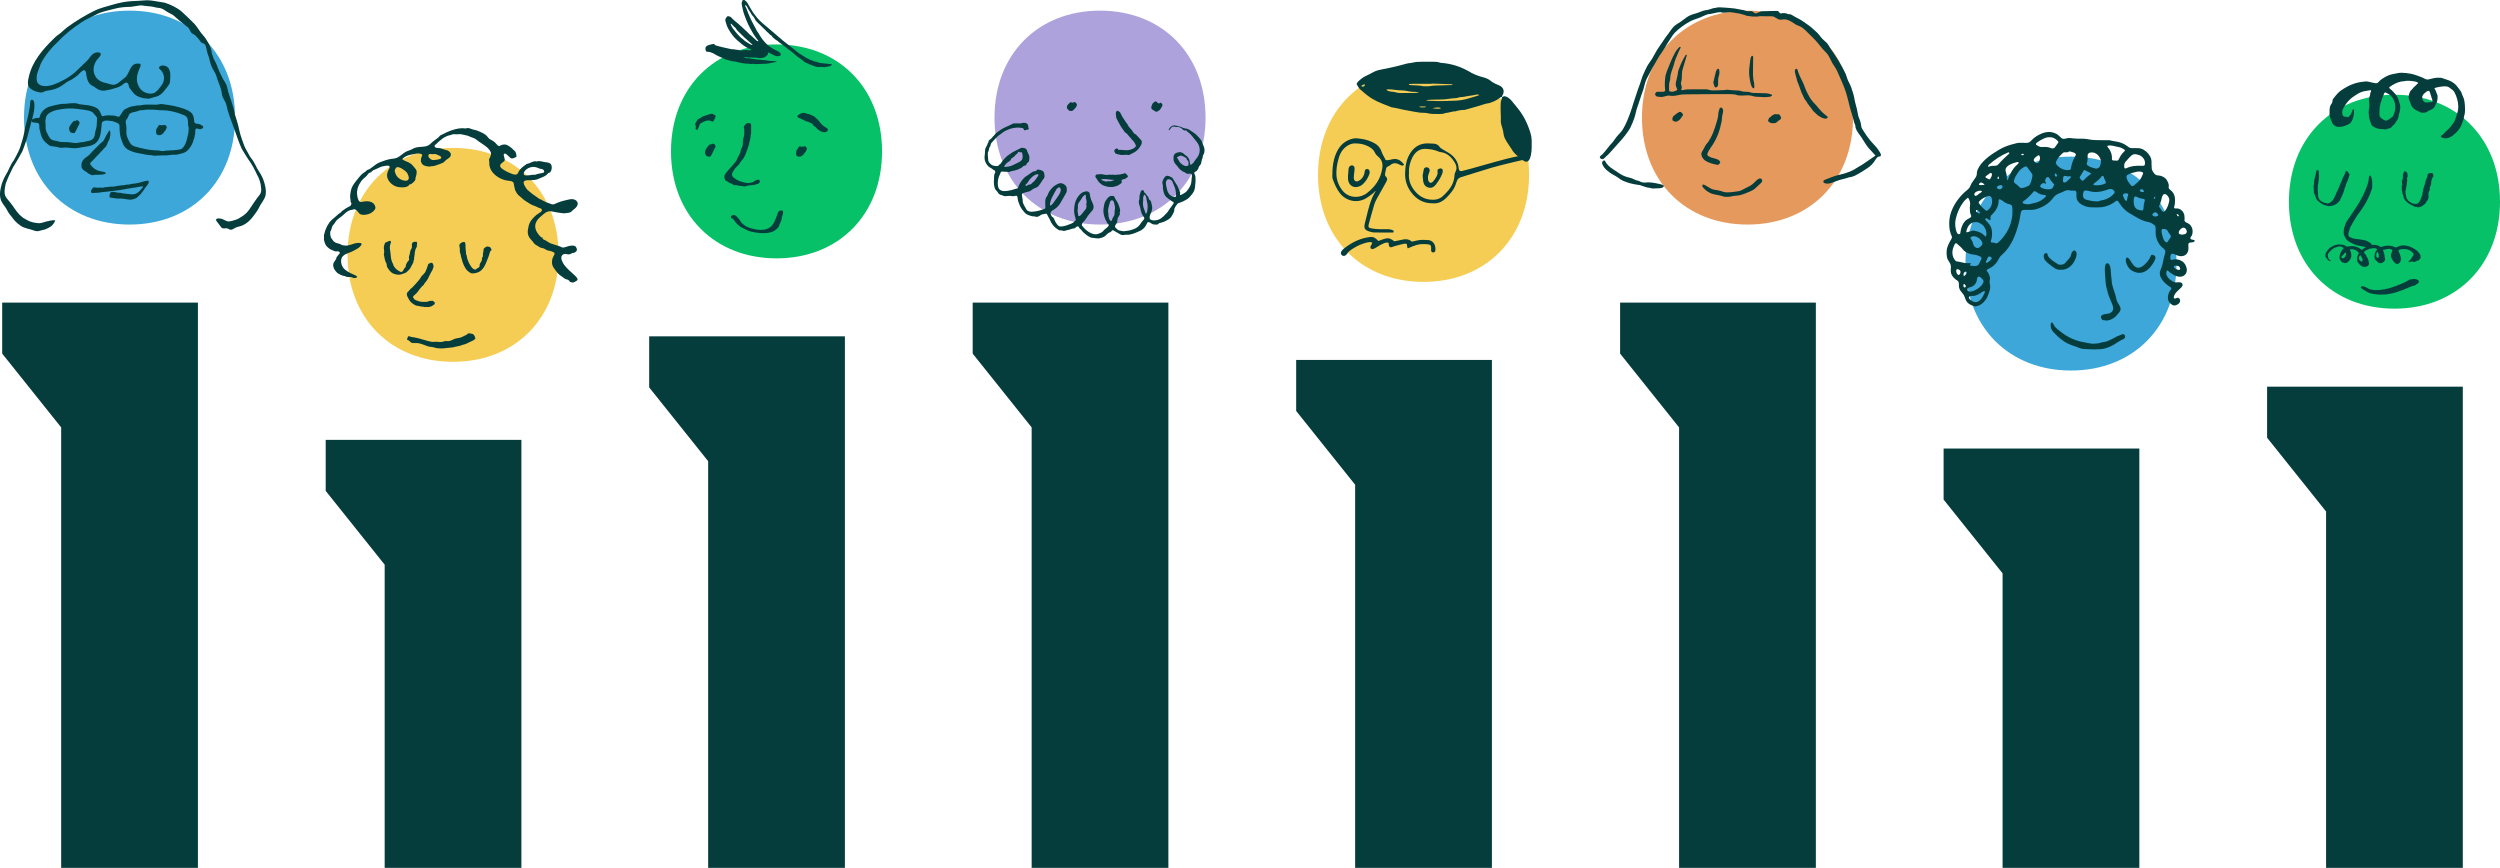 <?xml version="1.0" encoding="UTF-8"?> <svg xmlns="http://www.w3.org/2000/svg" id="Layer_1" data-name="Layer 1" width="785.1" height="272.54" viewBox="0 0 785.1 272.54"><path d="m40.68,3.34c19.47,0,33.14,13.68,33.14,33.59s-13.67,33.59-33.14,33.59S7.54,56.83,7.54,36.93,21.21,3.34,40.68,3.34Z" fill="#3ca7d8" stroke-width="0"></path><path d="m142.27,46.45c19.47,0,33.15,13.68,33.15,33.59s-13.67,33.59-33.15,33.59-33.14-13.68-33.14-33.59,13.67-33.59,33.14-33.59Z" fill="#f5cd54" stroke-width="0"></path><path d="m243.86,13.95c19.47,0,33.14,13.68,33.14,33.59s-13.67,33.59-33.14,33.59-33.14-13.68-33.14-33.59,13.67-33.59,33.14-33.59Z" fill="#06c167" stroke-width="0"></path><path d="m345.45,3.34c19.47,0,33.14,13.68,33.14,33.59s-13.67,33.59-33.14,33.59-33.14-13.68-33.14-33.59,13.67-33.59,33.14-33.59Z" fill="#aea2dc" stroke-width="0"></path><path d="m447.05,21.35c19.47,0,33.14,13.68,33.14,33.59s-13.67,33.59-33.14,33.59-33.14-13.68-33.14-33.59,13.67-33.59,33.14-33.59Z" fill="#f5cd54" stroke-width="0"></path><path d="m548.78,3.34c19.47,0,33.15,13.68,33.15,33.59s-13.67,33.59-33.15,33.59-33.14-13.68-33.14-33.59,13.67-33.59,33.14-33.59Z" fill="#e6995c" stroke-width="0"></path><path d="m650.37,49.18c19.47,0,33.15,13.68,33.15,33.59s-13.67,33.59-33.15,33.59-33.14-13.68-33.14-33.59,13.67-33.59,33.14-33.59Z" fill="#3ca7d8" stroke-width="0"></path><path d="m751.95,29.75c19.47,0,33.15,13.68,33.15,33.59s-13.67,33.59-33.15,33.59-33.14-13.68-33.14-33.59,13.67-33.59,33.14-33.59Z" fill="#06c167" stroke-width="0"></path><path d="m425.8,63.15c.99,0,1.94-.23,2.83-.68.47-.24.91-.55,1.33-.85.13-.09.25-.18.38-.27.15-.1.29-.22.42-.33.17-.14.33-.28.51-.39.12-.08.21-.19.3-.3.14-.17.25-.31.47-.34-1.57,2.47-2.23,5.26-2.88,7.96-.16.65-.32,1.33-.49,1.99-.47,1.79-.13,2.35,1.68,2.85.37.1.78.22,1.2.22.95.01,1.9.01,2.85.01h3.07c.06,0,.11-.05.13-.11l.06-.35c0-.05-.01-.11-.06-.13-.53-.31-1.15-.46-1.96-.46h-.06c-.29,0-.57,0-.86.01-.29,0-.57.01-.86.01-.2,0-.39,0-.59-.01-.89-.04-1.8-.09-2.67-.27-.43-.09-.67-.21-.77-.38-.11-.18-.11-.47.02-.94.55-2.09,1.12-4.12,1.69-6.05.17-.58.43-1.18.79-1.84.98-1.81,1.98-3.6,2.98-5.33.31-.55.53-1.13-.07-1.68-.27-.25-.36-.55-.27-.96.04-.2.08-.4.12-.6.06-.3.12-.6.18-.9.09-.4.29-.65.65-.78.23-.09.44-.21.62-.36.5-.42,1.01-.63,1.55-.63.41,0,.85.12,1.3.37l.11.06c.28.15.57.31.91.31.11,0,.22-.02.32-.05.04-.01.07-.05.08-.09.01-.04.03-.07.03-.1.03-.08.06-.16,0-.23-.87-1.09-1.77-1.6-2.84-1.6-.25,0-.51.03-.77.09-.15.03-.3.07-.45.11-.37.09-.74.19-1.13.19-.17,0-.33-.02-.49-.06-.17-.39-.38-.75-.57-1.1-.28-.49-.57-1-.74-1.56-.36-1.16-1.17-2.1-2.34-2.7-1.33-.69-2.61-1.1-3.9-1.27-.16-.02-.33-.04-.49-.07-.44-.06-.9-.13-1.35-.13-.32,0-.62.03-.9.1-2.03.49-3.59,1.62-4.62,3.36-1.62,2.72-1.85,5.74-1.85,8.59,0,.27.06.57.17.87.52,1.4,1.16,3.01,2.27,4.39,1.24,1.53,3.05,2.41,4.97,2.41h0Zm-6.1-9.34c0-1.18.25-2.61.74-4.26.51-1.72,1.42-2.98,2.77-3.82.71-.44,1.42-.67,2.17-.69.1,0,.21,0,.31,0,1.35,0,2.52.24,3.6.73.95.43,1.99,1.03,2.53,2.25.2.45.59.83.88,1.07,1.21.99,1.64,2.15,1.39,3.77-.48,3.14-2.02,5.61-4.82,7.79-.96.75-2.24,1.18-3.5,1.18-1.86,0-3.46-.86-4.52-2.43-1.18-1.75-1.66-3.47-1.56-5.57h0Z" fill="#053c3c" stroke-width="0"></path><path d="m480.17,49.03c-.05-.23-.19-.39-.36-.41-.16-.02-.34-.04-.52-.04-.13,0-.25.01-.35.03-.49.1-.99.2-1.49.3-1.48.3-3,.61-4.49,1-2.56.67-5.14,1.4-7.65,2.11-1.21.34-2.42.68-3.63,1.02-.85.24-1.73.48-2.62.68-.1.02-.18.03-.26.03-.23,0-.54-.07-.68-.68-.02-.09-.02-.17-.04-.27v-.05c-.2-1.93-1.2-3.49-2.98-4.64-.34-.22-.7-.43-1.05-.62-.33-.19-.67-.38-.99-.59l-.13-.08c-.33-.21-.67-.42-.86-.71-.51-.79-1.28-.95-1.81-1-.51-.05-1.05-.07-1.67-.07-.18,0-.37,0-.55,0-2.08.04-3.78,1.01-5.05,2.87-1.45,2.13-1.69,4.62-1.73,6.54-.05,2.09.54,4,1.72,5.68,1.8,2.54,4,3.72,6.93,3.72h.15c.14.01.28.02.42.02,1.32,0,2.63-.63,3.81-1.83,1.17-1.2,2.46-2.63,3-4.54.03-.11.08-.23.12-.35.04-.09.08-.19.11-.29.21-.64.62-1.02,1.33-1.23,1.41-.42,2.83-.87,4.21-1.31,1.75-.55,3.56-1.12,5.35-1.64,1.87-.54,3.8-1.02,5.67-1.47.63-.15,1.26-.31,1.89-.46.49-.12.98-.23,1.47-.34.55-.12,1.12-.25,1.67-.39.34-.09.66-.31.92-.48.17-.11.18-.34.14-.52h0Zm-23.41,6.11c-.08,1.66-.72,3.2-1.95,4.69-.55.66-1.16,1.26-1.63,1.7-.82.78-1.8,1.17-2.99,1.2-.08,0-.16,0-.23,0-2.44,0-4.47-1.08-6.01-3.21-1.16-1.59-1.65-3.31-1.48-5.12-.07-1.29.12-2.55.59-3.86.28-.78.65-1.49,1.08-2.05.88-1.16,2-1.74,3.37-1.74.06,0,.12,0,.19,0,1.48.06,2.67.29,3.77.72.05.02.11.05.16.07.21.09.43.18.66.21,1.82.2,3.23,1.19,4.45,3.12.76,1.21.85,2.23.27,3.23-.14.25-.23.59-.24,1.03h0Z" fill="#053c3c" stroke-width="0"></path><path d="m448.36,75.39c-.39-.03-.92-.07-1.43-.07-.74,0-1.39.07-1.99.22-.37.09-.75.17-1.12.25-.15.03-.31.06-.46.09-.55-.51-1.18-.75-1.92-.75-.32,0-.65.05-1.03.13-.61.15-1.23.26-1.83.38-.24.05-.49.09-.72.14-.83-.63-1.38-.95-2.06-.95-.46,0-.99.15-1.63.37-.33.11-.65.23-.97.35l-.34.13c-.92-.92-1.36-1.27-2.2-1.27-.36,0-.79.07-1.36.17-2.54.47-4.93,1.63-7.32,3.53-.29.23-.53.54-.7.78-.29.41-.24.92.12,1.25.17.15.38.23.6.23s.46-.09.65-.25l.05-.04c.08-.06.16-.14.22-.23.51-.89,1.36-1.42,2.19-1.93l.18-.11c1.07-.66,2.27-1.18,3.7-1.59.38-.11.82-.17,1.33-.2.14,0,.28.05.46.11.06.02.11.04.17.06-.02.06-.04.11-.06.17-.06.17-.1.3-.16.42-.04.08-.09.15-.14.23-.16.25-.36.56-.14.96.09.16.26.25.49.25.25,0,.57-.11.92-.31.24-.14.47-.29.71-.43.38-.24.77-.49,1.18-.69l.17-.08c.53-.26,1.08-.54,1.71-.54.14,0,.28.01.43.04,0,0,.04.42.06.56.04.41.16.88.67.88.09,0,.19-.01.31-.05.17-.05.33-.11.49-.17.16-.06.32-.12.47-.16l.28-.08c.87-.23,1.77-.48,2.67-.67.05-.01.1-.01.15-.01.14,0,.29.03.44.06.07.01.13.03.19.04l.21,1.26s.03.07.07.09c.02.01.04.01.06.01.02,0,.04,0,.05-.01,2.35-1.02,3.26-1.31,4.71-1.31.32,0,.68.01,1.17.04,1.22.08,1.43.31,1.38,1.53,0,.05,0,.09-.01.13,0,.07-.02.14-.02.21.01.4.24.68.6.72.03,0,.06,0,.09,0,.35,0,.62-.25.66-.6.11-.98-.11-1.85-.61-2.46-.42-.51-1.03-.8-1.76-.86h0Z" fill="#053c3c" stroke-width="0"></path><path d="m425.79,58.74c.32,0,.65-.06.97-.17.45-.15.88-.41,1.2-.7.96-.89,1.67-2,2.11-3.3.11-.32.09-.75-.03-1.06-.11-.27-.52-.43-.77-.45h-.03c-.23,0-.5.27-.59.46-.08.17-.1.36-.11.54-.01.11-.02.21-.04.31-.25,1.1-.85,1.91-1.79,2.42-.23.12-.46.19-.66.19-.54,0-.89-.42-.9-1.1-.01-.5.05-1.02.11-1.51.03-.28.07-.55.09-.83,0-.06.01-.12.02-.18.03-.29.06-.59-.03-.86-.09-.26-.42-.53-.7-.58-.03,0-.05,0-.08,0-.24,0-.56.15-.74.35-.21.23-.29.58-.33.84-.05.4-.07.81-.09,1.21,0,.13-.01.27-.02.41-.03.02-.04.06-.04.09,0,.17,0,.35-.01.53-.02.39-.03.79.03,1.18.2,1.34,1.18,2.24,2.45,2.24h0Z" fill="#053c3c" stroke-width="0"></path><path d="m452.43,52.88c-.3,0-.6.15-.8.28-.16.1-.25.41-.21.59.22.99-.27,1.72-.8,2.49l-.14.21c-.43.63-.85.98-1.19.98-.08,0-.17-.02-.24-.07-.55-.32-.58-.87-.61-1.45,0-.09,0-.17-.02-.25-.01-.17.04-.35.09-.53l.02-.09c.07-.25.15-.5.23-.75l.02-.05c.02-.06.05-.12.07-.18.04-.09.09-.19.11-.3.13-.54-.18-1.07-.71-1.2-.08-.02-.17-.03-.25-.03-.42,0-.76.24-.86.61-.13.51-.22,1.03-.29,1.49-.03.17-.05.33-.08.48v.03c.02.25.04.48.06.7.03.44.06.82.13,1.2.19,1.01.78,1.66,1.71,1.88.16.04.32.06.48.06.64,0,1.22-.33,1.72-.97.93-1.18,1.61-2.34,2.07-3.54.09-.24.14-.52.15-.87,0-.4-.26-.71-.64-.72h-.01Z" fill="#053c3c" stroke-width="0"></path><path d="m353.21,48.62c.14,0,.28-.03.43-.03.29-.01.6.12.89.1.47-.21.93-.45,1.39-.69.44-.22.82-.49,1.18-.82.54-.48.93-1.04,1.27-1.68.19-.35.25-.66.19-1.04-.03-.19-.11-.38-.26-.52-.3-.31-.57-.66-.87-.96-.2-.21-.4-.37-.57-.62-.15-.21-.51-.25-.69-.44-.32-.33-.51-.78-.81-1.13-.39-.46-.83-.87-1.12-1.4-.04-.07-.05-.21-.1-.27-.38-.4-.63-.87-.93-1.32-.4-.6-.84-1.18-1.11-1.85-.08-.19-.2-.35-.28-.53-.1-.22-.22-.31-.43-.41-.2-.09-.37-.29-.57-.2-.33.15-.43.55-.41.91,0,.06-.01.11,0,.16.14.41.02.9.22,1.3.18.36.35.72.55,1.07.43.75.81,1.53,1.33,2.22.28.37.55.72.77,1.12.03.05.18.02.22.06.23.26.55.43.72.74.62.61,1.1,1.32,1.7,1.94.34.35.56.82.76,1.27.08.17.04.33-.07.48-.05.07-.11.14-.18.18-.31.2-.58.5-.96.57-.61.29-1.27.37-1.94.34-.4-.02-.81-.03-1.21-.08-.34-.05-.67-.01-1.02-.02-.16,0-.27-.38-.43-.43-.18-.06-.44.05-.58.16-.14.11-.26.26-.35.42-.09.17.03.42.16.56.06.06,0,.29.08.33.36.23.79.36,1.24.41.58.21,1.19.12,1.79.14h0Z" fill="#053c3c" stroke-width="0"></path><path d="m319.23,61.46c-.36.06-.69.12-1.06.16-.37.03-.75-.15-1.11-.08-.52-.05-1.05.11-1.57.06-.22-.03-.43-.13-.64-.21-.1-.04-.2-.09-.3-.13-.13-.04-.27-.04-.39-.09-.18-.07-.41-.25-.55-.38-.18-.16-.26-.42-.42-.6-.31-.35-.65-.65-.79-1.09-.29-.89-.33-1.93-.24-2.86.05-.46-.02-.94.08-1.39.05-.23.22-.42.3-.64.06-.16-.01-.37-.07-.54-.07-.19-.25-.2-.42-.28-.23-.11-.4-.34-.62-.47-.19-.11-.39-.21-.57-.33-.2-.13-.4-.27-.56-.44-.61-.66-1.04-1.49-1.11-2.36-.04-.49.04-.98.1-1.47.06-.51,0-1.05.13-1.54.12-.46.45-.87.62-1.31.08-.21.1-.44.22-.63.05-.08.13-.12.19-.2.07-.09-.04-.26,0-.36.17-.38.69-.56.95-.88.12-.15.21-.31.35-.44.16-.15.29-.31.46-.46.16-.14.26-.35.41-.5.17-.16.35-.31.53-.46.38-.29.78-.55,1.18-.82.8-.55,1.76-.94,2.65-1.33.46-.2.92-.51,1.4-.64.23-.06.51.04.74,0,.39-.07.8.06,1.19.02.53-.05,1.04-.29,1.56-.19.45.08.83.28.98.72.08.23.04.5.11.73.05.17.19.36.09.52-.11.17-.39.13-.57.18-.18.04-.59.25-.76.17-.17-.08-.23-.34-.31-.48-.11-.19-.33-.2-.53-.24-.49-.09-.96-.14-1.45-.11-1,.05-1.97.25-2.88.64-.45.19-.91.43-1.33.67-.39.22-.7.59-1.09.82-.76.47-1.35,1.1-1.94,1.77-.34.39-.73.71-.99,1.15-.12.2-.09.49-.17.7-.09.23-.3.43-.38.67-.07.22-.07.47-.12.7-.05.22-.18.42-.29.61-.07.59,0,1.18.05,1.78.03.46.01.93.27,1.33.26.4.61.74,1.03.96.47.25,1.04.25,1.58.29.26.02.31-.02.44-.22.13-.23.45-.33.62-.53.33-.39.55-.87.91-1.25.36-.38.7-.78,1.1-1.12.33-.29.73-.5,1.08-.77.51-.39,1.05-.67,1.64-.96.42-.21.85-.41,1.28-.63.23-.12.4-.28.67-.27.35.01.79.06,1.11.21.45.21.5.74.68,1.14.23.51.52,1,.58,1.56.03.27-.04.52-.06.79-.02.24-.04.46-.16.68-.11.19-.32.28-.49.41-.2.16-.17.43-.31.63-.13.2-.62.16-.83.3-.24.16-.41.41-.66.56-.49.29-1.03.51-1.57.7-.53.18-1.09.27-1.64.38-.25.05-.5.25-.76.24-.29-.01-.54-.09-.82-.07-.27.02-.55-.02-.82-.04-.23-.02-.55-.07-.76.06-.2.13-.21.47-.31.67-.12.25-.27.49-.36.75-.16.45-.29.92-.34,1.4-.06.53-.08,1.02,0,1.54.07.43.21.93.57,1.22.92.75,2.2.44,3.28.24.58-.11,1.11-.31,1.68-.48.23-.07.48-.04.66-.19.2-.16.18-.37.27-.59.38-.98,1.04-1.91,1.77-2.67.39-.41.97-.66,1.41-1.01.41-.32.83-.64,1.3-.89.21-.11.43-.14.66-.18.15-.03.3-.02.43-.1.11-.07.12-.35.24-.37.55-.11,1.16.08,1.65.31.41.19.56.57.64,1.02.09.47.14,1.01-.12,1.4-.14.19-.33.34-.44.56-.11.24-.3.42-.42.66-.25.45-.59.86-.92,1.25-.36.41-.92.49-1.4.73-.5.25-.89.7-1.42.89-.25.09-.54.08-.79.19-.26.11-.55.14-.82.23-.2.07-.5.13-.63.31-.15.2,0,.68,0,.91,0,.29.1.53.15.8.05.27,0,.57.05.84.09.5.34.94.59,1.39.12.21.23.43.36.63.15.22.23.5.44.66.36.27.93.44,1.42.42,1.2-.06,2.34-.3,3.45-.71.22-.08.57-.14.73-.31.18-.18.08-.57.09-.8.03-.56-.08-1.14,0-1.7.03-.28.12-.56.19-.82.07-.28.36-.48.47-.75.21-.51.39-1.01.71-1.47.56-.8,1.25-1.5,2.13-1.97.47-.25,1.03-.55,1.57-.43.45.1.96.35,1.25.69.13.16.27.34.35.53.1.25.02.57.07.84.11.56-.21,1.03-.47,1.48-.57.98-1.09,1.98-1.69,2.94-.54.86-1.42,1.57-2.32,2.07-.19.1-.35.29-.49.46-.17.2-.18.36-.1.57.1.24.15.51.28.73.14.24.48.35.63.58.3.45.42,1.01.72,1.46.26.38.6.93,1.03,1.15.45.22,1.12.03,1.59-.05.5-.09.97-.27,1.44-.46.47-.18.96-.32,1.38-.59.2-.13.31-.37.5-.52.22-.17.39-.28.33-.53-.15-.55-.33-1.09-.43-1.65-.1-.58-.1-1.11-.07-1.69.07-1.1.25-2.1.78-3.09.48-.88,1.14-1.78,2.12-2.15.46-.17,1.05-.35,1.52-.11.51.25.48.76.57,1.23.04.22.02.47.15.67.12.2.08.4.16.63.17.49.53.92.62,1.44.21.37.21.94.1,1.33-.11.41-.43.72-.71,1.04-.65.71-1.18,1.45-1.68,2.27-.23.39-.55.73-.89,1.04-.15.13-.23.24-.27.44-.04.2-.13.41,0,.57.58.77,1.31,1.5,2.15,2.02.79.48,1.81.89,2.71.62.46-.13.92-.32,1.33-.56.38-.22.63-.65.97-.94.33-.29.73-.5.99-.86.12-.16.27-.34.22-.54-.05-.21-.34-.37-.45-.55-.47-.78-.85-1.66-1.06-2.53-.12-.47-.16-1-.16-1.48s.14-1.02.21-1.52c.06-.48.18-.91.43-1.33.24-.4.51-.81.84-1.15.29-.3.68-.5,1.1-.52.23,0,.47-.01.67.08.21.1.24.29.33.49.18.43.44.84.71,1.22.26.37.42.77.55,1.2.13.42.33.84.38,1.28.02.23.07.48.01.71-.02.11-.13.23-.14.34,0,.1.13.2.13.3,0,.24-.24.45-.32.67-.09.24-.28.45-.38.7-.08.21-.08.45-.14.66-.06.22.03.5-.07.71-.09.21-.31.35-.4.56-.05.11-.1.22-.16.33-.06.1-.09.23-.1.35-.01.2.18.43.32.55.18.15.34.33.52.48.18.14.38.19.6.25.23.06.47.06.7.14.45.15.93.04,1.4-.02.49-.06.98-.1,1.44-.27.46-.16.95-.28,1.38-.5.82-.41,1.39-1.02,1.85-1.79.26-.43.68-.75.93-1.18.25-.42-.29-.83-.49-1.19-.46-.83-.61-1.75-.81-2.66-.1-.47-.4-.92-.35-1.4-.1-.36.15-.73.18-1.09.04-.37-.05-.78.07-1.13.1-.32.17-.67.29-.99.1-.27.28-.65.64-.61.37.04.42.37.5.64.09.29.48.39.62.66.13.26.2.47.47.62.27.15.23.6.36.85.15.29.55.47.67.77.13.33.14.72.25,1.06.2.65.19,1.36-.04,2-.24.66-.63,1.3-.63,2.03,0,.33.16.57.45.7.33.15.75.19,1.1.18.68-.03,1.47-.25,2.01-.65.55-.4,1.04-.8,1.47-1.33.21-.26.49-.47.69-.74.22-.29.34-.63.57-.92.22-.29.47-.55.65-.86.18-.3.45-.58.61-.89.15-.29-.25-.5-.48-.6-.29-.12-.51-.35-.77-.53-.51-.36-1.04-.72-1.39-1.22-.39-.57-.55-1.23-.68-1.9-.07-.39-.07-.76-.06-1.16,0-.36-.21-.74-.18-1.1.07-.66.44-1.35.91-1.85.51-.53,1.22-.15,1.81.11.61.27.81.9,1.14,1.42.4.64.84,1.21,1.12,1.91.14.33.28.66.4,1,0,.2.15.35.22.54.07.19-.11.47-.04.66.09.25.29.13.52.01.67-.35,1.34-.73,1.79-1.33.26-.35.52-.72.73-1.09.21-.38.38-.82.47-1.25.11-.47.09-.98.14-1.46.03-.38.24-1-.04-1.32-.15-.16-.38-.11-.59-.13-.24-.02-.52.09-.76.02-.42-.11-.73-.49-1.14-.61-.4-.11-.75-.47-1.07-.71-.32-.23-.51-.59-.76-.89-.26-.32-.55-.59-.79-.92-.24-.33-.44-.66-.52-1.06-.04-.19,0-.39-.02-.58-.02-.22-.03-.4,0-.63.05-.33.21-.71.5-.92.33-.24.76-.37,1.16-.43.22-.03.4-.07.62.02.2.08.42.11.61.2.19.09.3.29.46.42.16.14.34.25.51.37.34.21.63.53.85.86.19.28.29.57.35.9.06.33.05.7.17,1.01.09.23.26.16.42.05.17-.12.33-.28.48-.42.31-.29.47-.72.74-1.04.56-.65,1.09-1.37,1.27-2.22.17-.84.08-1.73-.28-2.5-.38-.79-1.01-1.45-1.56-2.13-.28-.35-.55-.72-.86-1.04-.31-.33-.61-.59-.98-.85-.17-.11-.26-.34-.43-.44-.2-.11-.51.04-.73-.05-.18-.07-.34-.25-.5-.35-.2-.12-.31-.37-.52-.44-.2-.07-.4-.19-.61-.25-.24-.06-.51.01-.76-.02-.4-.05-.87-.21-1.26-.06-.38.15-.56.61-.82.89-.06.07-.25.35-.32.11-.04-.13.08-.37.15-.48.29-.45.86-.93,1.46-.96.29-.01.52.04.8.09.14.12.35.11.53.16.18.05.36.04.54.1.18.06.34.15.52.2.21.06.38.2.59.27.41.15.87.13,1.28.26.4.13.74.4,1.09.63.68.45,1.39.9,1.95,1.49.28.3.57.59.84.9.28.32.54.62.63,1.04.09.39.31.7.45,1.07.14.37.32.75.37,1.13.06.4,0,.82-.07,1.23-.07.42-.42.78-.48,1.2-.03.18.04.33-.05.5-.08.17-.17.33-.23.51-.11.39-.11.82-.24,1.2-.12.35-.39.6-.62.9-.11.14-.13.35-.19.53-.05.17-.09.29-.23.43-.15.15-.23.38-.4.51-.17.13-.48.18-.61.34-.23.27.11.71.18,1,.04.17.12.33.12.51,0,.22-.03.43,0,.65.05.42.02.83-.03,1.25-.05.44-.05.89-.12,1.32-.06.4-.14.81-.31,1.18-.32.68-.81,1.28-1.33,1.84-.53.57-1.19.98-1.91,1.32-.35.17-.71.33-1.09.44-.18.05-.32.19-.5.21-.19.03-.26.07-.36.21-.23.34-.53.64-.72,1.01-.09.18-.16.36-.25.54-.08.17.02.4-.03.58-.1.38-.26.76-.46,1.1-.2.33-.37.71-.62,1.01-.5.59-1.26.96-1.96,1.31-.35.18-.75.23-1.12.37-.17.06-.35.08-.53.13-.2.06-.33.38-.53.43-.38.09-.81.03-1.19,0-.39-.04-.73-.26-1.06-.48-.22-.15-.7-.42-.95-.15-.12.13-.19.36-.27.52-.1.19-.22.37-.32.56-.83,1.45-2.53,1.9-4,2.47-.37.14-.77.18-1.15.27-.41.1-.79,0-1.21.03-.2.01-.38.11-.58.09-.2-.01-.42.03-.61-.03-.42-.14-.76-.36-1.13-.59-.39-.23-.79-.45-1.18-.68-.14-.08-.32-.22-.5-.21-.18.01-.29.28-.42.39-.3.26-.71.34-1.04.57-.33.23-.55.6-.87.85-.3.23-.6.38-.96.5-.39.13-.8.24-1.22.27-.42.02-.85-.07-1.27-.12-.45-.05-.89-.07-1.29-.26-.77-.36-1.42-.92-2.06-1.47-.3-.27-.53-.61-.79-.91-.14-.16-.34-.25-.48-.41-.11-.13-.17-.47-.33-.55-.17-.08-.45-.02-.6.05-.2.09-.31.36-.51.44-.39.16-.85.11-1.22.3-.35.17-.75.21-1.13.3-.39.09-.83.32-1.23.27-.2-.03-.38-.12-.58-.16-.22-.04-.46.04-.67-.02-.37-.12-.69-.4-1.01-.62-.67-.45-1.16-1.12-1.58-1.78-.22-.34-.33-.74-.52-1.1-.2-.37-.43-.73-.61-1.11-.13-.27-.24-.72-.65-.61-.42.12-.92.12-1.32.29-.35.15-.61.47-.97.58-.17.05-.31.05-.46.13-.16.07-.34-.11-.5-.13-.43-.05-.9-.02-1.31-.17-.41-.15-.86-.24-1.25-.45-.68-.36-1.19-1.07-1.63-1.68-.45-.62-.77-1.31-1.01-2.03-.13-.37-.25-.74-.3-1.13-.03-.21-.04-.43-.08-.64-.04-.18-.14-.28-.25-.42l-.03.02Zm1.9-12.01c.07-.32.03-.62-.05-.94-.07-.27,0-.61-.29-.72-.14-.05-.36.12-.5.08-.13-.04-.24-.2-.36-.22-.24-.04-.26.31-.37.45-.16.21-.41.36-.6.54-.2.18-.35.41-.55.6-.21.2-.53.29-.75.48-.17.15-.18.46-.35.63-.39.39-.94.63-1.32,1.03-.15.16-.98,1.08-.3,1.04.58-.03,1.16-.11,1.71-.28.54-.16,1.03-.45,1.54-.7.87-.43,2.2-.84,2.19-1.99h0Zm45.89,6.84c-.23,0-.36,0-.51.17-.17.2-.32.46-.35.7-.08.59.07,1.16.19,1.75.2.93.41,1.83,1.22,2.43.36.27.83.58,1.3.55.54-.03.48-.45.45-.86-.05-.95-.21-1.96-.67-2.82-.23-.42-.29-.95-.58-1.34-.28-.38-.54-.54-1.06-.58Zm-28.52,9.02c-.04.38-.14.75-.07,1.14.07.36.09.72.16,1.08.04.23.22.49.51.29.14-.1.27-.21.38-.34.14-.16.28-.31.41-.47.26-.3.5-.6.73-.92.17-.25.47-.48.5-.8.01-.18.09-.34.11-.52.02-.19-.13-.38-.12-.57.02-.38.27-.77.08-1.13,0-.35-.18-.67-.21-1.01-.03-.24.12-.72-.14-.88-.2-.13-.52.35-.65.47-.23.21-.38.44-.53.72-.3.57-.79,1.05-1.06,1.63-.19.41-.05.89-.1,1.33h0Zm11.54.93c.16-.7.18-1.38-.07-2.07-.11-.3-.1-.72-.29-.98-.14-.2-.41-.41-.7-.25-.29.17-.42.52-.49.81-.09.38-.18.74-.3,1.11-.13.37-.16.75-.2,1.14-.04.4-.02.8.11,1.2-.06.55.05,1.06.24,1.56.08.21.24.43.41.59.21.2.33-.02.42-.17.12-.23.14-.51.26-.75.12-.23.32-.41.43-.64.24-.49.13-1.03.18-1.56h0Zm-20.3-2.26c0,.08-.03.2-.03.34,0,.07.15.25.22.22.56-.29.89-.86,1.24-1.35.5-.7,1.01-1.39,1.46-2.12.28-.46.48-.92.5-1.47.01-.28-.09-.44-.27-.63-.22-.22-.37-.21-.57,0-.13.13-.35.18-.44.33-.43.66-.76,1.38-1.15,2.07-.46.81-.79,1.63-.95,2.62h0Zm41.06-15.14c-.31.14-.57.23-.87.36-.12.06-.34.17-.3.3.05.21.28.35.36.55.4.94,1.03,1.58,1.97,2,.24.11.47.13.73.08.15-.03.28-.07.43-.1.08-.02.1-.13.11-.2.05-.47.1-.93-.17-1.34-.12-.18-.33-.3-.44-.49-.04-.06.05-.24,0-.28-.31-.19-.59-.41-.93-.56-.3-.13-.58-.19-.87-.33h0Zm-10.46,16.87c.14-.92.04-1.74-.21-2.63-.12-.41-.08-.88-.24-1.27-.05-.13-.43-.91-.6-.61-.11.2-.19.45-.25.67-.07.23-.03.43-.03.67,0,.47-.07.94-.08,1.41-.02.89.37,1.81.7,2.64.05.14.05.46.22.5.17.05.16-.17.24-.29.23-.35.22-.68.26-1.09Zm-38.25-7.35c.34.07.67-.24.98-.36.21-.08.46-.03.66-.13.19-.09.27-.33.44-.45.66-.44,1.12-1.08,1.52-1.72.11-.17.22-.35.33-.52.1-.16.18-.18.04-.34-.24-.27-.61-.11-.89.02-.75.34-1.35.97-1.86,1.57-.28.33-.45.76-.73,1.09-.2.25-.74.5-.48.84Z" fill="#053c3c" stroke-width="0"></path><path d="m238.66,56.99c.02-.18-.04-.31-.2-.42-.44-.31-.91-.07-1.58.34-.27.17-.54.33-.79.41-1.08.34-1.96.1-2.9-.15-.66-.18-1.91-.6-2.82-1.42-.54-.48-.64-.98-.32-1.58.2-.37.51-.92.88-1.38.18-.22.38-.4.57-.58.19-.18.37-.34.53-.53.12-.15.21-.3.3-.46.14-.23.28-.47.5-.69,1-1.02,1.46-2.42,1.91-3.78.15-.47.31-.96.49-1.42-.02-.25.07-.54.15-.81.03-.11.06-.2.08-.28.03-.13.05-.25.09-.38.06-.26.12-.51.13-.76,0-.28.06-.52.11-.74.03-.16.07-.31.09-.49.03-.26.02-.55,0-.82,0-.05,0-.11,0-.16h0v-.29c0-.15,0-.31,0-.46,0-.29.02-.59,0-.87,0-.09-.05-.19-.11-.3-.04-.08-.08-.17-.11-.26-.56-.1-1.08-.14-1.43.19-.26.24-.63.8-.68,1.07.06.13.11.27.15.4v.08c.02.22.02.45.02.67,0,.1,0,.21,0,.31,0,.23,0,.47,0,.71-.02.39-.12.75-.22,1.1-.08.3-.17.58-.2.88-.02.21-.02.41-.01.62,0,.45.02.91-.21,1.4-.06.12-.11.23-.17.34-.11.19-.2.36-.25.57-.02.1-.03.2-.05.3-.02.17-.04.34-.11.52-.12.36-.3.68-.49.98-.17.29-.33.57-.44.88-.21.63-.57,1.1-.99,1.6-.34.41-.7.81-1.06,1.2-.57.62-1.16,1.27-1.64,1.95-.07.1-.14.19-.2.3-.56,1.11.23,2.01.32,2.03.12.04.26.08.41.16.13.08.24.17.34.26.1.09.19.17.3.23.09.04.2.07.31.09.11.03.22.05.34.1.19.07.34.18.46.27.11.08.21.15.32.2.13.05.27.04.44.03.07,0,.15-.01.24-.01.06,0,.12,0,.19.01.17.02.32.07.45.12.11.04.21.07.31.09.15.03.31.03.48.03.2,0,.4.01.61.05.09.02.18.04.26.06.29.07.46.11.71-.04l.07-.04h.08c.19,0,.37-.05.57-.11.16-.05.32-.09.5-.12.16-.02.32-.02.46-.01.17,0,.32.01.46-.02.35-.09.53-.12.85-.17.11-.02.2-.06.3-.1.17-.07.36-.15.58-.14.29-.13.55-.47.59-.76h0Z" fill="#053c3c" stroke-width="0"></path><path d="m259.9,40.42c-.19-.17-.4-.31-.61-.42-.7-.37-1.34-.95-1.9-1.74-.45-.64-1-1.14-1.69-1.69l-.05-.04c-.06-.05-.12-.1-.16-.11-.09-.03-.17-.06-.26-.09-.24-.07-.52-.16-.79-.36-.15-.11-.39-.15-.64-.19-.14-.02-.27-.05-.4-.08-.04,0-.07-.02-.11-.02-.15-.03-.33-.06-.46-.19-.07-.06-.1-.08-.11-.08,0,0-.01,0-.03.02l-.1.06-.11-.02c-.6-.11-1.05.18-1.57.52-.1.06-.19.13-.29.19-.14.09-.17.21-.21.45v.08s.04.04.07.06c.09.05.2.11.29.22.02.02.12.05.17.07.04.01.07.02.11.04.05.02.11.03.17.04.18.03.4.07.52.26.07.11.19.15.38.2.19.05.43.11.62.32.12.13.31.15.53.19.16.02.32.05.47.11l.08.03c.14.05.32.11.45.25.05.06.14.08.27.11.14.03.31.07.45.19.17.15.3.33.41.51.07.1.13.2.2.28,0,0,.04.01.06.02.05.02.12.05.18.09l.07.05c.12.08.27.17.36.32.17.27.43.46.71.66.09.07.19.14.28.21.21.17.48.3.68.39.06.03.12.05.16.08.67.21,1.15.16,1.64-.18.14-.1.24-.27.25-.45,0-.08,0-.23-.13-.35h0Z" fill="#053c3c" stroke-width="0"></path><path d="m223.66,38.22s0,0,0,0c.01,0,.03-.01.05-.02.35-.16.5-.27.56-.52.05-.19.14-.39.27-.53.18-.22.17-.46.15-.84v-.07c-.19-.07-.36-.17-.51-.26-.24-.15-.44-.27-.69-.25-.06,0-.12.02-.19.02-.12.01-.23.03-.32.06-.33.13-.67.23-1,.33-.15.05-.29.09-.44.14l-.19.06c-.33.1-.66.21-.92.39-.44.31-.82.56-1.26.75-.02,0-.08.05-.13.13-.1.16-.19.33-.29.49-.12.21-.24.42-.37.62-.15.23-.14.33-.05.45.28.4.2.83.11,1.16,0,.03-.02.08-.04.12.03.03.06.06.09.09.04.05.08.09.13.13.09.08.21.12.29.11.07-.01.12-.06.16-.14.07-.14.14-.27.21-.41.17-.3.32-.58.37-.9.03-.24.2-.5.4-.6.13-.07.25-.13.37-.2.73-.4,1.48-.81,2.43-.68.26.03.56.11.8.38h0Z" fill="#053c3c" stroke-width="0"></path><path d="m223.45,48.61c.47-.92.88-1.74,1.26-2.53.03-.05.03-.13.02-.16-.04-.11-.1-.23-.17-.35-.03-.05-.06-.1-.08-.15-.06-.11-.16-.15-.32-.22-.1-.04-.2-.08-.29-.14-.04,0-.1.05-.13.08-.05.04-.1.08-.15.11-.23.12-.44.15-.66.09-.53.43-.9.98-1.3,1.61-.1.16-.15.38-.2.61-.02.09-.04.18-.06.27.03.09.05.18.07.27.06.23.12.45.22.63.13.24.4.38.84.45.58.09.64.05.96-.57h0Z" fill="#053c3c" stroke-width="0"></path><path d="m250.01,48.05v.17c0,.11,0,.21,0,.32.01.25.39.63.66.66.6.06,1.01-.07,1.34-.41l.05-.05h.07c.12-.04.17-.11.26-.31.07-.15.15-.33.34-.45.21-.14.32-.4.43-.67.07-.18.15-.37.27-.54,0-.04-.03-.1-.04-.13v-.04c-.07-.14-.11-.27-.18-.37-.15-.21-.24-.27-.39-.26-.09,0-.18,0-.27,0-.11,0-.21,0-.29.01-.03,0-.07.03-.12.05-.13.07-.4.21-.64-.05-.11-.01-.2-.02-.28-.02-.28,0-.36.11-.49.38-.07.14-.16.26-.25.38l-.04.05c-.32.4-.45.81-.4,1.26v.02h0Z" fill="#053c3c" stroke-width="0"></path><path d="m133.25,96.41c-.14,0-.29-.1-.43-.11-.29-.01-.56-.05-.84-.07-.47-.21-1.06-.13-1.53-.36-.44-.22-.87-.51-1.24-.84-.54-.48-.88-1.15-1.22-1.79-.19-.35-.27-.74-.21-1.11.03-.19.23-.36.37-.51.3-.31.56-.66.86-.98.2-.21.49-.31.66-.55.15-.21.35-.39.53-.57.32-.33.62-.68.92-1.03.39-.46.79-.9,1.08-1.43.04-.07.07-.19.13-.25.38-.4.8-.76,1.11-1.21.4-.6.58-1.33.84-2.01.07-.19.09-.4.17-.58.1-.22.39-.27.61-.37.2-.09.36-.18.57-.09.33.15.46.48.45.84,0,.06.14.15.12.2-.14.41-.21.83-.41,1.22-.18.36-.38.69-.59,1.04-.43.75-.69,1.6-1.21,2.29-.28.37-.6.69-.83,1.09-.03.05-.02.15-.06.19-.23.26-.57.41-.74.72-.62.61-1.03,1.4-1.63,2.02-.34.35-.82.61-1.03,1.06-.08.17.13.31.25.46.05.07.02.2.09.25.31.2.61.42.99.49.61.29,1.24.4,1.91.37.4-.02.81.03,1.21-.02.34-.05.66-.29,1.01-.3.16,0,.34.05.5,0,.18-.06.27.01.42.13.14.11.3.16.39.31.09.17.13.48,0,.62-.06.06-.15.11-.22.16-.36.23-.71.58-1.16.62-.58.21-1.22.07-1.82.09h0Z" fill="#053c3c" stroke-width="0"></path><path d="m127.92,85.25l.1-.1c.37-.35.73-.69.93-1.13.11-.24.23-.46.36-.67.15-.25.28-.49.39-.75.02-.04.05-.1.07-.15.03-.06.09-.17.1-.21,0,0-.01,0-.02-.03-.02-.07-.05-.14-.03-.22.03-.11.08-.2.12-.28.03-.05.06-.11.09-.18.03-.07.02-.17.01-.27,0-.1-.01-.21,0-.32.02-.11.05-.21.07-.31.04-.17.08-.31.08-.49,0-.55.1-1.05.19-1.48.11-.51.28-.81.53-1.18-.03-.15,0-.38.04-.72.01-.11.03-.2.03-.24,0-.5-.03-.55-.37-.59-.75-.07-1.17.17-1.26.7-.02.15-.01.31,0,.49.02.28.04.57-.08.86-.05.13-.12.23-.19.33-.09.13-.16.24-.19.4-.07.31-.12.6-.18.91-.04.21-.1.39-.16.58-.06.17-.11.32-.14.48-.02.12,0,.24.03.37.05.21.11.47-.09.74-.09.12-.17.22-.26.31-.13.14-.24.26-.32.44-.13.27-.28.6-.35.88-.01.04,0,.07,0,.12,0,.09,0,.21-.08.36-.06.11-.16.19-.25.27-.05.04-.1.09-.13.13-.08.1-.14.23-.21.37-.08.17-.16.36-.3.51-.36.39-.71.19-.96.04-.04-.03-.09-.05-.14-.08-.43-.23-.74-.45-1.05-.76-.17-.16-.29-.34-.4-.5-.09-.13-.17-.25-.27-.36l-.06-.07v-.09c.01-.19-.1-.4-.22-.62-.09-.16-.17-.32-.23-.49-.03-.09-.06-.19-.09-.28-.11-.33-.21-.68-.25-1.01-.03-.23-.05-.46-.07-.69-.06-.61-.12-1.25-.23-1.85-.08-.41-.08-.95,0-1.4.03-.17.09-.33.15-.48.1-.24.19-.47.12-.65-.06-.14-.12-.22-.2-.25-.18-.07-.48.08-.75.21-.24.11-.46.22-.67.25-.33.28-.42.66-.52,1.14l-.04.18c-.08.35-.03.67.02,1.01.04.21.07.43.07.67,0,.16-.03.31-.07.46-.03.13-.06.25-.05.35,0,.09.03.19.06.3.02.09.05.18.06.27.09.56.19,1.11.37,1.61.04.11.1.21.16.32.09.16.18.32.23.52.03.15.04.28.05.41,0,.15.01.28.07.42.14.34.38.65.62.95.09.11.17.22.25.33.63.84,1.81,1.22,2.7,1.22h0c.54.03.84-.08,1.33-.25l.26-.09c.48-.16.8-.27,1.18-.64h0Z" fill="#053c3c" stroke-width="0"></path><path d="m153.04,77.41c-.32,0-.66.26-.95.51-.23.2-.25.46-.27.79,0,.12-.01.24-.03.36-.02.11-.04.22-.07.33-.03.13-.06.24-.07.36,0,.08,0,.17.01.26.01.12.03.25.01.38-.03.22-.13.35-.21.45-.05.06-.08.11-.11.17-.02.05-.01.14,0,.23s.01.18,0,.28c-.05.37-.24.65-.41.91-.09.13-.17.26-.24.4-.06.12-.06.27-.07.43,0,.25-.01.56-.29.74-.09.06-.18.1-.25.13-.1.05-.19.09-.28.16-.04.03-.07.07-.1.1-.13.13-.29.3-.61.24-.8-.15-1.41-1.3-1.78-1.99l-.06-.11c-.23-.43-.38-.91-.53-1.37l-.02-.06c-.04-.13-.06-.3-.09-.48-.04-.25-.09-.59-.19-.69l-.06-.06v-.08c0-.38-.05-.75-.09-1.11-.05-.41-.1-.85-.09-1.3v-.09c0-.43.01-1.22-.38-1.3-.05-.01-.11-.02-.17-.02-.29,0-.65.13-.93.34-.27.2-.43.44-.45.66-.02.22.03.43.07.65.03.14.06.29.07.45.02.17.01.35,0,.52,0,.23-.01.45.04.65.03.13.07.23.11.34.07.2.14.4.16.68.01.19.08.39.15.6.05.13.09.27.12.41.18.74.36,1.37.7,2.06.23.45.7,1.4,1.22,1.77.12.08.23.17.33.25.33.26.59.46,1.08.5,1.06,0,2.03-.31,2.67-.84.95-.79,1.4-1.8,1.85-2.94.07-.17.13-.33.2-.5.28-.69.57-1.41.75-2.13l.02-.09c.04-.19.07-.32.24-.53.05-.06.12-.12.18-.17.07-.05.16-.14.17-.18-.01-.13-.35-.76-.47-.86-.12-.09-.65-.2-.89-.2h.02Z" fill="#053c3c" stroke-width="0"></path><path d="m170.64,67.29c.45-.4,1.13-.85,1.72-.93.55-.07,1.2.07,1.77.19.15.03.29.06.43.09l.21.03c.19.03.38.07.57.1.9.16,1.76.31,2.64.13.11-.02.25-.04.39-.06.27-.04.58-.08.76-.17.17-.08.33-.25.5-.42.13-.13.27-.27.43-.39.69-.49,1.05-.85,1.31-1.52.23-.62-.17-1.24-.68-1.53-.78-.44-1.5-.28-2.33-.09-.14.03-.28.06-.43.09-1.02.21-2.03.51-3,.91-.1.04-.21.09-.31.15-.33.16-.7.35-1.09.32-.29-.02-.56-.14-.83-.26-.15-.07-.3-.13-.44-.17-.35-.1-.75-.22-1.12-.43-.06-.03-.15-.07-.25-.12-.35-.16-.63-.3-.78-.47-.52-.08-1.13-.53-1.62-.9-.11-.08-.21-.16-.3-.22l-.1-.07c-.54-.37-1.05-.73-1.54-1.16-.14-.13-.27-.23-.4-.33-.36-.29-.68-.55-.99-1.06l-.07-.12c-.42-.66-.84-1.41-.56-1.87.25-.41.98-.43,1.83-.42.16,0,.3,0,.39,0l.27-.02c.62-.03,1.32-.07,1.82-.3.28-.12.57-.24.85-.35.92-.36,1.87-.72,2.43-1.52l.06-.08h.1c.3-.04.55-.23.73-.56.34-.64.33-1.57.1-2.02-.32-.61-.98-.7-1.68-.79-.13-.02-.26-.03-.39-.05-.17-.03-.35-.07-.56-.12-.61-.14-1.36-.31-1.8-.09l-.08.05-.09-.03c-.55-.21-1.2.07-1.83.35-.41.18-.82.36-1.22.41l-.25.17c-.92.65-1.87,1.32-2.38,2.33-.04.08-.07.15-.1.22-.16.35-.29.65-.94.64-.48,0-.85-.16-1.21-.31-.1-.04-.2-.08-.3-.12-.62-.23-1.1-.46-1.63-.78l-.13-.08c-.62-.37-1.24-.76-1.41-1.21-.22-.6.28-.97.72-1.3.56-.42.89-.71.6-1.26l-.03-.06v-.07c.02-.08-.04-.28-.09-.43-.1-.31-.19-.61-.06-.81.04-.07.12-.15.28-.16.33-.03.74.32,1.34.95.06.06.11.11.14.15.43.42.65.52,1.21.35.4-.12.88-.37.98-.55,0-.02.07-.23-.24-1.25-.09-.3-.38-.55-.66-.79-.1-.09-.2-.18-.29-.27-.46-.46-1.65-1.51-2.69-1.46-.23.01-.51.06-.73.12-.07.02-.18.08-.29.14-.21.12-.4.23-.58.22-.33-.01-.65-.4-.97-.78-.12-.14-.24-.28-.31-.34-.4-.34-.83-.62-1.32-.86-.48-.23-.7-.5-.95-.82-.07-.09-.16-.2-.25-.3-.66-.76-1.97-1.29-2.92-1.67l-.14-.06c-.27-.11-.54-.17-.83-.23-.29-.06-.58-.12-.87-.24-.51-.2-1.25-.5-1.73-.24l-.06.03h-.07c-2.73-.41-5.61.93-8.1,2.23-.38.54-.96.95-1.53,1.35-.42.3-.82.59-1.14.92-.82.85-1.47,1.15-2.65,1.23l-.34.02c-.81.05-1.5.1-2.29.36-.29.09-.54.23-.81.38-.1.05-.2.11-.3.16-.26.13-.54.23-.8.31-.24.08-.46.15-.67.25-.51.24-.96.59-1.43.96-.52.4-1.06.82-1.68,1.08-.42.17-.87.22-1.31.27-.2.02-.39.04-.58.07-.66.11-1.29.31-1.83.48-.91.3-1.95.66-2.74,1.19-.23.15-.48.35-.74.56-.63.5-1.35,1.07-2.07,1.24-.27.34-.63.58-.97.8-.27.18-.52.35-.74.56-.48.48-.94,1.06-1.38,1.61l-.11.13c-.94,1.17-1.67,2.16-1.91,3.41-.13.7-.27,1.42-.2,2.18.03.34.07.62.12.93.02.15.02.29.02.43.03.09.08.16.15.22l.07.06v.09c.08.72-.5.98-1,1.22-.07.03-.14.07-.21.1-.38.18-.7.42-1.04.67-.23.17-.47.34-.73.5-.19.33-.46.51-.73.68-.11.07-.21.13-.32.21-.17.13-.32.27-.48.43-.14.13-.28.27-.44.4l-.07.05c-.66.54-1.48,1.21-1.93,1.87-.51.72-.91,1.5-1.23,2.37-.08.21-.14.44-.19.66-.05.2-.11.41-.17.61-.09.25-.08.32-.06.54,0,.07.01.14.02.24.01.18,0,.33-.02.47-.02.22-.04.41.03.65.03.09.05.18.08.27.12.4.23.82.44,1.16.4.67,1.25,1.35,2.01,1.63.17.06.34.13.51.2.16.07.32.13.47.19.11.04.27.02.43,0,.25-.03.53-.07.75.1.13.1.27.23.27.4s-.12.26-.22.34c-.05.04-.1.08-.14.13-.09.11-.18.23-.26.35-.12.19-.26.37-.42.53-.03.44-.3.83-.56,1.2-.16.22-.31.43-.39.64-.21.52-.08,1.23.15,1.7.24.51.84,1.29,1.32,1.58.52.31,1.45.76,1.92.76h.05l.04.02c.53.24.86.34,1.43.31h.15c.32-.03.42-.03.78.11.09.03.17.07.24.11.13.07.21.11.37.11.45-.01.87-.14.95-.29,0-.01.03-.06-.02-.16-.17-.31-.69-.52-1.08-.67-.09-.03-.17-.07-.24-.1-.86-.37-2.41-1.13-3.1-2.15-.67-1-.87-2.62-.03-3.51.54-.57,1.26-.83,1.97-1.09.43-.16.83-.31,1.2-.51.21-.12.42-.23.64-.35.75-.4,1.52-.81,1.94-1.5.1-.17.2-.39.09-.51-.31-.37-1.84-.19-2.46.06-.47.19-.88.29-1.35.42l-.15.04c-.76.21-1.27.11-1.99-.01l-.25-.04-.05-.07c-.11-.15-.49-.26-.77-.34-.15-.04-.3-.09-.42-.13-.09-.04-.19-.06-.3-.09-.13-.03-.25-.06-.38-.12-.11-.05-.19-.13-.26-.19-.07-.07-.11-.11-.17-.12h-.09s-.05-.08-.05-.08c-.08-.1-.16-.2-.24-.3-.36-.44-.73-.9-.81-1.51-.06-.46-.09-.83-.07-1.08.02-.25.12-.41.21-.56.05-.07.09-.15.12-.23.06-.16.1-.31.13-.46.08-.34.17-.69.51-1.06.25-.28.43-.55.62-.84.07-.11.14-.22.22-.33.31-.45.85-.84,1.28-1.14.49-.33.9-.71,1.33-1.1l.27-.25c.79-.71,1.38-.99,2.42-1.13.73-.39,1.28.29,1.68.8.17.21.33.41.47.51.68.47,1.54.37,2.37.19.75-.16,1.36-.48,1.92-1,.7-.65.81-1.12.44-1.88-.61-1.24-2.26-1.4-3.6-1.14-.1.02-.19.04-.27.06-.41.1-.82.2-1.17-.41-.31-.56-.45-1.28-.5-1.8-.15-1.48.26-2.83,1.35-4.35.3-.42.67-.73,1.03-1.03.2-.17.4-.34.59-.52.1-.1.19-.23.27-.35.12-.18.25-.36.44-.51.14-.11.3-.17.44-.21.1-.03.2-.07.26-.11.09-.07.16-.15.24-.23.13-.14.27-.3.5-.41.15-.07.31-.14.47-.2.17-.07.33-.13.49-.21l.04-.02c.75-.38,1.46-.73,2.32-.86.04,0,.1-.02.16-.03.76-.13,1.21-.17,1.43,0,.41.31.1.81-.07,1.08-.04.06-.07.11-.09.16-.35.73-.56,1.37-.43,2.15.2,1.26,1.44,2.6,2.83,3.06,1.1.37,3.55.51,4.1-.55l.06-.11h.12c.58-.03,1.54-.95,1.79-1.57-.08-.23.02-.59.16-1.05.04-.12.08-.25.09-.3.01-.09.03-.17.04-.25.05-.31.1-.6.06-.9-.07-.52-.27-.74-.57-1.09-.09-.1-.18-.21-.28-.33-.49-.61-.86-.99-1.54-1.35-.22-.12-.47-.22-.74-.33-.42-.17-.86-.34-1.2-.6l-.19-.14.16-.17c.78-.86,1.83-1.12,2.93-1.33.15-.03.3-.06.46-.09.68-.15,1.46-.31,2.12-.15.24.06.47.14.56.33.09.18,0,.35-.09.53-.06.12-.13.25-.17.41-.14.56-.19,1.02,0,1.46.44,1.05,1.23,1.15,2.32,1.3.09.01.19.03.28.04.22-.12.55-.14.88-.15.19,0,.38-.02.49-.05.45-.13.94-.27,1.41-.46.18-.07.37-.14.55-.2.31-.11.6-.21.87-.35.24-.13.38-.27.55-.45.07-.07.14-.15.23-.23.21-.21.45-.36.67-.51.38-.25.74-.48.95-.93.38-.78-.3-1.37-.74-1.65-.23-.15-.45-.19-.7-.25-.16-.03-.33-.07-.5-.13-.13-.05-.25-.09-.36-.13-.34-.13-.63-.24-1.04-.31-.07-.01-.18-.02-.31-.03-.59-.04-1.06-.09-1.24-.33-.1-.14-.14-.27-.12-.39.03-.18.18-.29.3-.37.05-.03.1-.07.14-.11,1.21-1.18,2.72-2.63,4.73-2.92.39-.3,1.05-.25,1.59-.22.17.01.33.02.46.02.08,0,.15-.01.22-.03.11-.02.23-.04.38-.04.32.01.65.08.96.14.15.03.3.06.44.09.83.14,1.46.33,2.15.68.2.09.4.16.6.23.36.12.73.24,1.08.54.51.44,1.06.8,1.65,1.19.54.36,1.1.73,1.62,1.16.32.27,1.1.98,1.35,1.73.15.43-.02.9-.16,1.3-.02.07-.05.13-.07.2-.04.13-.11.25-.19.36-.07.12-.15.24-.16.34-.01.1.01.24.04.39.03.17.07.33.06.51-.04.64.04,1.19.27,1.83.31.87.98,1.72,1.88,2.41,1.07.81,2.29,1.34,3.54,1.51.11.02.23.03.36.04.58.06,1.24.12,1.53.6.11.18.14.47.17.74.01.13.03.25.05.33.02.09.04.17.07.26.08.3.16.61.19.94.06.12.13.23.19.35.22.42.45.86.77,1.2.17.18.35.32.56.48.19.15.38.3.56.47.68.69,1.45,1.16,2.27,1.66l.35.21c.51.31.84.48,1.47.67.3.09.55.22.79.35.17.09.34.18.53.25.08.03.17.05.25.08.24.07.51.14.64.37.07.13.08.28.03.46-.08.27-.48.53-1.09.91-.22.14-.43.27-.53.35-.99.86-1.66,1.62-2.05,2.33-.4.73-.55,1.51-.69,2.45-.14.92.03,1.76.53,2.49.14.21.31.39.49.58.16.17.33.34.47.53.06.07.11.15.17.23.21.29.41.57.71.77.47.31,1.02.62,1.44.87.2.11.41.16.64.2.21.04.43.09.65.19.17.08.32.17.45.25.25.15.46.28.79.35.09.02.19.04.27.05.42.08.79.15,1.22.37l.07.03c.24.12.41.21.47.4.05.17-.01.36-.15.62-.05.09-.1.17-.14.25-.2.36-.34.62-.43,1.08-.2,1.06-.05,1.92.46,2.62.1.13.19.27.29.4.6.85,1.17,1.65,2.06,2.19.23.14.44.31.65.47.18.15.36.29.55.4.14.09.31.13.48.17.22.05.45.1.66.26.12.09.19.2.25.3.07.12.12.2.29.27.15.07.35.12.53.15.39.06.64-.08.98-.27.1-.05.2-.11.31-.17.26-.13.41-.28.44-.44.04-.26-.16-.61-.63-1.09-.4-.4-.83-.79-1.26-1.17-1.1-.98-2.23-1.99-2.86-3.34-.24-.51-.49-1.18-.29-1.72.1-.28.31-.49.61-.64.39-.18.79-.1,1.14-.04.11.02.21.04.32.05.51.06.74-.07,1.18-.33l.22-.13.09.03c.28.08.83-.26,1.08-.53.33-.35.23-.72-.05-1.27-.26-.51-.99-.65-2.17-.41-.17.03-.4.11-.64.19-.5.17-1.07.36-1.48.3-.16-.02-.32-.11-.48-.19-.1-.05-.21-.11-.29-.14-.24-.07-.46-.15-.68-.23-.11-.04-.21-.08-.33-.11-.26-.09-.51-.16-.77-.24-.33-.09-.66-.19-.99-.31-.42-.15-.78-.39-1.13-.62-.25-.16-.51-.33-.79-.47-.05-.03-.11-.05-.18-.07-.23-.09-.52-.19-.59-.45-.03-.11,0-.2.06-.26-.2-.03-.38-.07-.39-.07-.26-.11-.49-.39-.68-.61l-.08-.1c-1.2-1.37-1.52-2.69-.98-4.03.35-.87,1.2-1.6,1.94-2.23.14-.12.28-.24.41-.35v.03Zm-6.16-12.97c.19-.6.7-1.15,1.42-1.51.8-.41,1.73-.51,2.43-.28.28.06.52.16.75.26.16.07.31.14.48.19.09.03.2.04.32.05.3.03.67.08.89.47.08.14.17.34.09.53-.1.21-.35.26-.62.31-.07.01-.15.03-.22.04-.18.04-.36.08-.54.11-.48.09-.93.18-1.37.37l-.06.03h-.06c-.37-.07-.73,0-1.13.06-.28.05-.58.1-.88.1-.1,0-.21.01-.33.02-.15.01-.31.03-.45.03-.26,0-.5-.05-.64-.22-.11-.14-.14-.33-.06-.57h0Zm-36.73-.15c.39.53.86,1.6.49,2.2-.11.19-.35.39-.81.39-.09,0-.2,0-.31-.03-1.16-.07-2.39-.95-2.85-2.05-.18-.42-.36-.9-.3-1.22.03-.17.36-.78.54-.89.83-.47,2.88,1.11,3.24,1.6h0Zm9.02-5.79s1.74.55,1.8,1.04c.01.07,0,.19-.09.3-.42.49-2.5.55-2.52.55h-.01c-.44-.02-1.1-.5-1.34-.96-.13-.26-.13-.52,0-.72.23-.35.63-.26.89-.21.09.02.17.04.23.04.13,0,.25-.01.38-.03.21-.03.42-.06.66,0h0Z" fill="#053c3c" stroke-width="0"></path><path d="m148.4,104.88c-.35-.14-1.13-.26-1.45-.16-.1.12-.21.24-.33.35l-.05.03c-.22.11-.43.21-.65.32-.1.05-.2.1-.3.15-.22.11-.45.23-.69.33-.38.16-.78.23-1.16.29-.34.06-.66.11-.97.22-.22.08-.42.18-.62.28-.42.21-.86.43-1.43.44-.14,0-.27,0-.41-.01-.25-.01-.46-.03-.7.03-.11.03-.22.06-.32.09-.17.06-.34.11-.54.14-.4.05-.79.02-1.17-.02-.37-.03-.73-.06-1.08-.02-.7.09-1.32-.04-1.99-.21-.56-.14-1.12-.31-1.66-.47-.88-.27-1.79-.54-2.69-.69-.13-.02-.26-.04-.4-.06-.16-.02-.33-.04-.49-.07-.35-.07-.57-.15-.73-.21-.15-.06-.21-.08-.26-.06-.14.04-.2.19-.29.41-.02.04-.03.08-.05.12-.21.5-.14.57-.11.6.07.06.23.12.43.19l.05.02c.17.06.29.2.37.31l.04.05c.42.5.9.48,1.52.46.11,0,.22,0,.34,0,.09,0,.17,0,.26,0,.68.04,1.48.24,2.36.59.07.03.14.06.21.09.34.14.76.32,1.36.46.21.05.4.07.6.08.28.03.57.05.89.16,1.48.51,3.08.31,4.63.11.54-.07,1.1-.14,1.63-.18.21-.14.55-.19.84-.23.12-.02.24-.03.32-.06.13-.03.27-.06.41-.09.29-.06.57-.12.83-.24.27-.12.52-.18.76-.24.18-.04.34-.08.52-.15.27-.1.55-.24.82-.38.14-.08.28-.15.43-.22.15-.07.31-.14.46-.21.29-.13.59-.26.85-.41.1-.06.18-.16.27-.26.07-.09.15-.18.24-.26-.17-.64-.39-1.22-.92-1.44h0Z" fill="#053c3c" stroke-width="0"></path><path d="m588.98,48.85c-.76-.92-1.67-1.74-2.41-2.67-.76-.96-1.34-2.06-2.03-3.08-.62-.92-1.43-1.82-1.79-2.89-.09-.27-.05-.56-.11-.83-.07-.3-.25-.58-.34-.87-.19-.64-.34-1.29-.51-1.94-.21-.8-.52-1.58-.72-2.38-.19-.81-.4-1.61-.61-2.41-.21-.8-.39-1.61-.64-2.4-.38-1.21-.8-2.39-1.33-3.54-.55-1.19-1.05-2.39-1.58-3.59-.39-.88-1.03-1.64-1.51-2.48-.48-.84-.81-1.77-1.36-2.56-.55-.8-1.33-1.41-1.93-2.16-.61-.75-1.19-1.52-1.84-2.23-.65-.71-1.35-1.38-2.03-2.05-.83-.81-1.61-1.7-2.6-2.3-.5-.3-1.09-.42-1.6-.7-.55-.3-1.03-.72-1.57-1.02-.48-.27-.97-.49-1.52-.62-.57-.13-1.14.04-1.72.05-1.29.03-1.62-1.07-2.91-1.07-.7,0-1.41,0-2.12-.01-.71-.01-1.42-.08-2.11.07-.33.07-.6.07-.95.02-.28-.04-.59.06-.87,0-.64-.13-1.32-.11-1.94-.3-.34-.11-.58-.29-.93-.31-.36-.02-.52-.21-.87-.26-.71-.09-2.15-.41-2.87-.47-1.38-.12-2.08.4-3.42-.04-1.01-.02-2.82.66-3.84.64-.93.27-2.19.96-3.11,1.27-.93.31-1.86.62-2.71,1.1-.85.47-1.71,1-2.48,1.6-.75.58-1.53,1.19-2.18,1.88-.65.69-1.08,1.54-1.62,2.3-.54.76-.97,1.57-1.45,2.39-.51.88-1.15,1.69-1.71,2.55-.55.86-1.03,1.76-1.54,2.64-.51.87-1.02,1.74-1.47,2.65-.45.91-1.01,1.77-1.35,2.72-.35.97-.5,2.01-.85,2.98-.34.96-.7,1.89-.98,2.87-.27.96-.67,1.91-.97,2.88-.3.98-.43,1.99-.79,2.94-.36.95-.72,1.91-1.17,2.81-.46.91-1.11,1.7-1.7,2.53-.59.82-1.29,1.54-1.96,2.29-.68.76-1.33,1.52-2.01,2.26-.66.71-1.28,1.46-2.04,2.08-.31.25-.63.78-1.04.8-.33.02-.87-.24-.86-.64,0-.35.63-.69.86-.92.34-.35.63-.74.94-1.1.65-.74,1.17-1.56,1.86-2.26.7-.7,1.16-1.6,1.81-2.34.62-.7,1.29-1.34,1.78-2.14.51-.83.92-1.7,1.31-2.59.38-.89.71-1.81,1.05-2.71.36-.98.66-1.96.95-2.95.29-.99.68-1.95.98-2.95.29-.96.65-1.91,1.01-2.86.36-.95.58-1.96.98-2.88.4-.91.79-1.83,1.26-2.71.47-.88,1.11-1.66,1.63-2.51.56-.92,1.02-1.89,1.58-2.8.56-.91,1.24-1.75,1.81-2.66.51-.82,1.09-1.6,1.7-2.37.6-.78,1.09-1.66,1.79-2.33.68-.64,1.54-1.05,2.3-1.58.77-.53,1.46-1.18,2.27-1.63.85-.47,1.81-.7,2.74-.99.94-.29,1.89-.83,2.88-.9,1.03-.08,1.85-.69,2.88-.68.52-.32,2.11-.14,2.87-.1.76.05,2.38.18,3.14.28.76.1,1.44.33,2.21.41.75.07,1.23.43,1.99.47.37.02.75-.12,1.11-.04.38.08.86.72,1.26.7.34-.01.91-.37,1.24-.46.37-.09.36-.2.74-.21.79,0,1.57-.07,2.36-.07s1.57-.02,2.36-.04c.78-.02.59.95,1.35.77.76-.18,1.35-.08,2.07.2.29.12.67.02.96.15.35.16.67.41,1.01.59.68.36,1.38.71,2.04,1.1.65.38,1.24.85,1.86,1.27.62.42,1.23.85,1.78,1.37.55.52,1.16.99,1.7,1.54.53.55.93,1.23,1.45,1.78.52.54,1.17.96,1.62,1.54.46.58.74,1.3,1.2,1.89.45.59.83,1.21,1.22,1.82.39.62.83,1.2,1.17,1.86.36.67.78,1.3,1.13,1.98.34.68.73,1.34,1.03,2.03.3.68.43,1.46.77,2.12.34.66.7,1.32.94,2.02.25.72.49,1.45.7,2.19.2.74.31,1.5.47,2.24.16.76.41,1.5.59,2.26.18.76.27,1.53.47,2.29.2.74.63,1.47.76,2.23.12.68.13,1.31.5,1.9.41.64.82,1.28,1.25,1.91.42.63.92,1.21,1.39,1.81.46.59,1.03,1.11,1.53,1.68s.95,1.2,1.34,1.85c.27.45.64,1.19-.14,1.34-.23.05-.41.03-.6.2-.23.21-.48.51-.64.78-.66,1.1-1.52,2.03-2.6,2.71-.61.39-1.21.83-1.85,1.19-.64.36-1.27.76-1.92,1.08-.63.32-1.34.52-2.05.6-.85.33-1.74.49-2.62.73-.87.24-1.71.63-2.57.91-.43.14-.88.27-1.34.31-.33.03-.89-.04-1.19-.24-.25-.16-.34-.47-.13-.71.23-.26.8-.42,1.11-.54.88-.34,1.74-.71,2.64-.98.9-.27,1.84-.43,2.74-.7.84-.25,1.67-.58,2.47-.94.81-.37,1.52-.95,2.31-1.36.9-.47,1.7-1.06,2.52-1.64.82-.58,1.7-1.11,2.51-1.71h0Z" fill="#053c3c" stroke-width="0"></path><path d="m553.13,30.45c-.56-.02-1.1-.03-1.64-.07-.33-.03-.67-.09-.99-.19-.79-.25-1.58-.3-2.4-.23-.54.05-1.08.04-1.62.03-.33,0-.69-.01-1-.13-.65-.26-1.32-.27-1.99-.29-1.01-.02-2.03-.03-3.04-.02-3.52.02-7.03.03-10.55.07-1.01,0-2.01.05-3.01.29-.85.21-1.74.25-2.62.13-.47-.06-.93.03-1.38.2-.85.31-1.72.24-2.59.05-.27-.06-.58-.54-.53-.78.07-.31.42-.68.67-.68.41-.01.81,0,1.22,0,.27,0,.54-.02.81-.03.3-.02.51-.26.45-.53-.09-.46-.13-2.09-.09-2.57.08-.94.11-1.89.47-2.79.05-.12.05-.27.1-.39.87-2.05,1.59-4.16,2.7-6.1.34-.6.75-1.12,1.24-1.59.08-.07.23-.13.32-.11.15.05.16.2.08.35-.18.36-.37.72-.54,1.09-.6,1.36-1.22,2.7-1.55,4.16-.13.59-.41,1.14-.58,1.72-.25.84-.57,1.66-.56,2.56,0,.2,0,.42-.07.6-.39,1.05-.29,2.13-.28,3.21,0,.1.12.27.22.3.84.27,1.59-.01,2.3-.44.04-.03.09-.11.07-.15-.09-.25-.21-.5-.31-.75-.22-.52-.25-1.06-.12-1.59.27-1.12.56-2.22.69-3.37.04-.33.21-.64.33-.95.52-1.46,1.19-2.86,2.02-4.17.09-.15.23-.16.3-.07.04.05.07.13.06.18-.4,1.42-.88,2.83-1.28,4.25-.15.53-.25,1.04-.25,1.59,0,.88,0,1.75-.26,2.61-.1.32-.02.67.1,1,.15.39.14.79-.02,1.18-.08.2.1.35.35.29.99-.26,2-.28,3.01-.28,1.42,0,2.84,0,4.26.01.33,0,.69.02.99.13.53.19,1.05.23,1.6.21,1.15-.03,2.3-.07,3.44-.1.46-.18.9-.12,1.38-.05.8.13,1.61.11,2.42.17.34.02.7-.02,1,.1.71.28,1.45.31,2.19.33.27,0,.56,0,.8.1.71.29,1.46.25,2.2.27.88.02,1.76.06,2.64.07.75,0,1.46.19,2.16.44.04.01.07.09.07.13,0,.06-.04.13-.08.18-.19.2-.43.32-.7.36-.88.13-1.75.17-2.61.06h0Z" fill="#053c3c" stroke-width="0"></path><path d="m542.2,61.8c-.64.12-1.33-.24-1.95-.38-.72-.16-1.46-.27-2.18-.45-1.2-.29-2.27-1.01-3.13-1.97-.2-.22-.43-.49-.31-.84.15-.41.57-.12.82,0,.66.31,1.25.79,1.91,1.1.65.31,1.27.39,1.97.48.69.09,1.34.36,2.01.55.71.2,1.57.11,2.29.07.74-.05,1.46-.22,2.19-.29.72-.07,1.33-.43,1.97-.79.63-.35,1.3-.61,1.92-.98.58-.35,1.07-.79,1.54-1.29.4-.42,1.1-1.13,1.71-.93.23.07.43.36.44.63.02.36-.25.64-.47.85-.59.56-1.18,1.12-1.78,1.65-.63.56-1.33.81-2.07,1.13-.78.33-1.55.65-2.36.88-.82.24-1.64.21-2.46.34-.33.05-.66.18-.99.21-.35.03-.7.02-1.05.05h0Z" fill="#053c3c" stroke-width="0"></path><path d="m539.44,51.77c-1.35-.21-2.58-.54-3.7-1.19-.6-.35-1.04-.86-1.3-1.51-.18-.46-.24-.96.03-1.37.67-1.01,1.03-2.22,1.95-3.06.61-.97,1.18-1.97,1.59-3.05.48-1.26.91-2.53,1.26-3.84.16-.59.31-1.18.33-1.79.02-.69.23-1.33.45-1.97.08-.22.53-.29.7-.11.18.2.36.41.36.7,0,.2.04.42-.01.61-.25.92-.38,1.85-.42,2.8-.01.33-.17.65-.23.98-.53,2.69-1.6,5.15-3.2,7.37-.44.61-.83,1.23-1.07,1.95-.07.21.04.59.24.69.42.21.82.47,1.29.58.52.12,1.04.27,1.55.46.38.14.71.39.9.78.03.06.06.12.06.18.03.23-.6.82-.77.8h0Z" fill="#053c3c" stroke-width="0"></path><path d="m520.17,59.16c-.67,0-1.37.14-2-.15-1.08-.07-2.07-.54-3.1-.86-.25-.08-.54-.07-.8-.12-.85-.14-1.63-.27-2.37-.48-.79-.22-1.54-.47-2.27-.81-.7-.32-1.31-.84-2.03-1.31-.65-.42-1.38-.72-2-1.18-.62-.46-1.25-.94-1.74-1.55-.3-.37-.52-.8-.7-1.24-.11-.28,0-.55.13-.79.16-.29.6-.41.73-.15.56,1.12,1.4,1.89,2.44,2.55,1.03.64,1.97,1.4,3.05,1.95.85.43,1.75.68,2.66.9.65.16,1.13.52,1.77.75,1.09-.02,1.19.96,3.54.59.8,0,1.63.11,2.47.27.79.16,1.63.3,2.41.63.07.03.15.41.1.47-.33.36-.82.44-1.3.49-.33.04-.67.01-1,.01h0Z" fill="#053c3c" stroke-width="0"></path><path d="m573.2,37.29c-.3-.05-.6-.13-.87-.23-.27-.1-.51-.3-.78-.43-.3-.15-.55-.3-.78-.5-.23-.19-.45-.39-.68-.64-.21-.22-.47-.4-.67-.62-.2-.23-.34-.51-.53-.75-.19-.25-.41-.49-.58-.76-.17-.27-.36-.52-.57-.76-.21-.25-.33-.56-.52-.83-.18-.27-.42-.51-.58-.79-.16-.28-.26-.6-.4-.9-.14-.29-.31-.57-.44-.88-.13-.3-.22-.62-.34-.92-.12-.3-.23-.61-.33-.92-.11-.31-.23-.61-.34-.92-.11-.31-.26-.6-.37-.91-.11-.32-.14-.67-.25-.99-.11-.32-.2-.64-.27-.98-.06-.26-.17-.58-.22-.9-.05-.32-.06-.64.13-.88.26-.31.47-.2.63.05.14.23.19.58.25.75.12.32.23.66.37.97.14.32.29.63.43.94.16.33.34.65.49.99.14.34.32.66.46,1,.14.34.25.69.39,1.03.14.34.26.69.41,1.02.15.33.34.65.5.98.17.33.32.66.52.97.19.31.38.63.61.92.22.3.47.58.71.87s.53.52.78.8c.25.28.46.59.7.87.24.28.52.54.75.83.21.27.46.5.72.72s.52.45.78.67c.19.16.68.39.66.68-.03.38-.51.41-.78.43h0Z" fill="#053c3c" stroke-width="0"></path><path d="m550.52,20.93c0,1.36-.08,2.75.12,4.11.05.34.15.68.21,1.02.07.4.06.8.07,1.2,0,.25.04.57-.32.45-.27-.09-.45-.42-.55-.66-.27-.63-.4-1.36-.53-2.03-.15-.76-.21-1.54-.23-2.31-.02-.76.07-1.51.17-2.26.11-.76.14-1.6.35-2.35.06-.22.26-.62.52-.56.35.09.22.69.23.95.01.81-.02,1.62-.04,2.43h0Z" fill="#053c3c" stroke-width="0"></path><path d="m539.98,22.5c-.04.35,0,.79-.13,1.15-.35.91-.31,1.84-.29,2.78,0,.13,0,.27-.04.4-.09.26-.25.47-.51.59-.17.08-.48.01-.53-.13-.13-.38-.27-.76-.38-1.14-.04-.12-.04-.27-.02-.39.26-1.11.51-2.22.8-3.32.07-.25.25-.47.39-.7.08-.13.21-.19.35-.13.11.05.24.14.27.24.06.19.05.4.07.65h0Z" fill="#053c3c" stroke-width="0"></path><path d="m754.43,58.24c0-.45-.17-.91-.16-1.36,0-.22.24-.4.27-.61.03-.21-.01-.4.06-.6.07-.19-.04-.42,0-.62.04-.2.08-.41.13-.62.03-.11.2-.19.22-.31.02-.09-.06-.23,0-.3.11-.11.36,0,.5.05.34.1.58.47.61.79.02.22.04.47.04.69,0,.22-.21.42-.23.64-.02.22.11.45.11.68,0,.22-.08.43-.11.65-.06.45-.06.92-.18,1.36-.06.23-.11.41-.11.65,0,.24-.17.47-.17.71,0,.23.01.47.02.71,0,.22.12.43.15.65.03.21.04.42.09.63.05.19.19.35.29.53.19.35.42.6.77.8.37.22.72.48,1.13.6.2.06.44.06.65.06.19,0,.43,0,.61-.06.41-.13.59-.51.81-.87.23-.39.35-.79.49-1.21.07-.2.23-.38.28-.59.02-.1-.02-.21,0-.31.02-.11.06-.22.09-.32.13-.44.13-.91.23-1.35.1-.44.33-.86.43-1.3.11-.45.2-.88.34-1.32.14-.43.33-.83.49-1.25.08-.2.06-.4.06-.62,0-.1.08-.14.17-.2.08-.06.16-.17.25-.2.32-.12.86-.18,1.17,0,.14.08.14.25.17.41.05.19.15.37.09.55-.07.2-.3.34-.38.54-.07.21-.14.42-.19.63-.04.19-.09.37-.14.56-.05.21.06.45,0,.66-.07.23-.18.44-.24.67-.05.21-.21.41-.24.63-.01.1.1.23.09.33-.02.11-.01.22-.05.33-.07.19-.24.35-.29.54-.05.21-.06.41-.13.61-.07.2.11.48.08.69-.02.21-.07.41-.09.63-.02.19-.09.41-.16.59-.07.19-.34.29-.42.48-.09.19-.12.37-.26.52-.22.25-.49.49-.77.68-.26.17-.55.38-.84.47-.21.06-.44.17-.66.18-.11,0-.23,0-.33-.04-.11-.04-.18-.12-.29-.12-.2,0-.42,0-.61-.06-.2-.06-.35-.27-.55-.33-.39-.13-.77-.34-1.11-.57-.69-.47-1.38-1.04-1.73-1.81-.09-.2-.03-.46-.11-.67-.08-.2-.2-.38-.25-.59-.05-.21-.08-.43-.1-.65-.02-.22-.16-.42-.16-.64-.02-.46-.02-.93-.02-1.39h.19Z" fill="#053c3c" stroke-width="0"></path><path d="m728.27,55.15c-.01.33-.07.66-.08.98,0,.05.04.09.02.13-.14.36-.07.75-.15,1.12-.09.42-.19.84-.2,1.26,0,.05.06.09.05.13-.17.7.05,1.42.03,2.12-.02.52.07,1.18.35,1.61.04.06.06.14.1.19.43.49,1,.79,1.61,1,.22.08.47.04.69.09.05.01.09.16.13.15.18-.03.39-.04.56-.11.31-.12.57-.35.82-.56.43-.37.7-.84.94-1.36.25-.53.53-1.03.69-1.6.07-.22.28-.4.36-.62.07-.17.14-.35.2-.52.29-.82.63-1.6,1.01-2.39.15-.31.2-.68.36-.99.23-.43.49-.85.68-1.31.07-.17.12-.35.15-.54.03-.17.32-.29.48-.18.04.03.09.06.12.09.17.19.3.42.46.62.09.11.27.27.22.42-.07.21-.2.38-.22.59-.01.14,0,.27-.07.4-.08.17-.17.34-.24.51-.03.06.05.2,0,.25-.22.26-.31.55-.42.86-.05.13-.12.26-.19.38-.08.17-.07.33-.07.52,0,.09-.14.18-.18.26-.19.43-.23.91-.38,1.36-.25.78-.6,1.52-.96,2.25-.16.31-.25.69-.49.94-.22.22-.45.41-.66.63-.05.05-.1.13-.16.16-.55.33-1.13.62-1.78.67-.09,0-.18,0-.27.02-.48.17-.93-.03-1.38-.15-.27-.07-.54-.15-.79-.28-.73-.39-1.41-.86-1.97-1.48-.3-.34-.39-.8-.55-1.22-.18-.46-.44-.9-.47-1.4,0-.12.12-.26.09-.37-.03-.14-.19-.28-.14-.42.05-.14.13-.26.09-.4-.03-.09-.17-.21-.15-.29.11-.41.18-.82.21-1.24.02-.23-.07-.48.03-.7.05-.49.25-.94.37-1.42.12-.45.13-.93.27-1.37.04-.13.09-.28.11-.42,0-.07-.03-.13.04-.11.07.02.14.01.21.02.2.04.41.16.51.32.04.05-.09.19-.08.26,0,.37.02.75.02,1.13h.06,0Z" fill="#053c3c" stroke-width="0"></path><path d="m748.04,92.5c-.73,0-1.46.05-2.17-.15-.47,0-.92-.1-1.37-.23-.23-.06-.45-.13-.65-.23-.6-.28-1.18-.6-1.73-.98-.28-.19-.51-.41-.74-.66-.05-.06,0-.2.1-.24.06-.03.12-.06.18-.07.52-.1.98.09,1.43.3.09.04.16.11.25.17.45.29.93.49,1.47.57.22.03.45.01.68.09.18.06.39.03.59.03.63,0,1.26.05,1.87-.15.03,0,.07,0,.1,0,.23-.02.46-.03.69-.05.03,0,.07-.01.1-.02.03,0,.07,0,.1-.03.29-.18.65-.11.96-.24.3-.13.65-.12.95-.27.09-.04.19-.04.29-.08.15-.06.31-.12.46-.19.15-.07.3-.14.47-.15.1,0,.21-.02.29-.07.43-.26.93-.35,1.37-.56.42-.2.85-.36,1.27-.56.39-.19.78-.37,1.14-.61.37-.24.75-.41,1.2-.43.17,0,.34-.01.49-.07.21-.07.39-.02.58.04.12.04.26.02.39.05.26.06.5.18.69.37.07.07.11.17.12.26.05.26-.14.66-.39.73-.24.07-.4.23-.57.38-.15.13-.32.23-.53.26-.43.05-.83.2-1.23.38-1.44.68-2.92,1.24-4.44,1.71-.63.2-1.27.35-1.92.46-.33.06-.65.15-.97.18-.49.04-.99.04-1.49.05h0Z" fill="#053c3c" stroke-width="0"></path><path d="m736.01,72.95c.02-.52.02-.95.16-1.38.25-.73.41-1.48.85-2.13.74-1.07,1.46-2.15,2.18-3.24.82-1.25,1.69-2.47,2.32-3.82.68-1.01,1.05-2.16,1.55-3.26.3-.65.51-1.35.69-2.05.12-.46.1-.96.16-1.44.02-.14.09-.27.15-.4.04-.11.28-.13.36-.03.06.07.15.14.18.22.17.6.41,1.19.36,1.83-.01.14,0,.29,0,.43.07.68.03,1.23-.12,1.67-.65,2.03-1.56,3.93-2.74,5.71-.45.68-.89,1.37-1.41,2.01-.33.4-.62.85-.89,1.31-.51.87-1.06,1.71-1.53,2.61-.41.78-.59,1.62-.81,2.46-.01.05,0,.1,0,.14-.03.33.16.72.44.85.66.3,1.33.58,2.06.61.77.03,1.52.26,2.28.33.83.08,1.54.51,2.22.99.23.17.39.42.48.71.07.23-.05.51-.29.57-.42.1-.82.14-1.27.04-.47-.11-.93-.24-1.4-.31-.48-.07-.94-.16-1.42-.25-.48-.09-.93-.25-1.36-.46-.48-.23-.94-.48-1.41-.73-.57-.31-1.01-.74-1.28-1.33-.06-.13-.14-.25-.21-.38-.24-.43-.36-.89-.3-1.3Z" fill="#053c3c" stroke-width="0"></path><path d="m764.48,27.81c.54.56.61,1.35.95,2.02.08.16.07.33.07.5.01.81-.09,1.59-.51,2.31-.11.19-.22.38-.29.59-.2.61-.66.93-1.2,1.19-.49.24-1.05.36-1.43.81-.61.08-1.22.37-1.84.09-.53-.24-1.05-.49-1.56-.76-.87-.47-1.45-1.19-1.69-2.17-.05-.21-.12-.43-.22-.61-.53-.96-.4-1.91.03-2.85.07-.15.13-.33.26-.43.51-.42.79-1.03,1.34-1.42.32-.23.54-.61.89-.84.15-.1.09-.31-.11-.39-.27-.1-.54-.23-.83-.27-1.12-.15-2.25-.37-3.38-.07-.25.07-.53.02-.79.07-1.38.27-2.59.91-3.73,1.72-.18.13-.19.34.01.48.45.3.79.72,1.16,1.08.87.85,1.56,1.84,1.79,3.08.02.09.05.19.09.28.47,1.12.31,2.23-.02,3.34-.09.32-.21.65-.23.98-.02.54-.28.98-.56,1.39-.22.32-.46.62-.66.95-.13.21-.29.39-.49.53-.08.06-.2.09-.24.16-.39.89-1.36.7-2.01,1.09-.04.02-.1.02-.14,0-.78-.19-1.61-.02-2.38-.25-.6-.18-1.17-.45-1.69-.82-.2-.15-.32-.36-.41-.59-.35-.9-.66-1.83-.75-2.79-.07-.71-.07-1.44.07-2.17.13-.69.13-1.4-.01-2.1-.11-.56,0-1.11.17-1.63.08-.25.23-.48.19-.76-.04-.29.14-.51.24-.75.06-.13.11-.28,0-.41-.09-.11-.21-.07-.34-.04-.57.12-1.16.17-1.71.29-.77.17-1.55.45-2.21.9-.59.41-1.24.74-1.8,1.21-.92.78-1.69,1.66-2.3,2.69-.14.23-.26.46-.39.7-.32.59-.33,1.22-.19,1.84.11.49.43.69.95.68.05,0,.1,0,.15,0,.29-.02.63.27.83.04.33-.37.72-.72.9-1.21.12-.31.23-.64.36-.95.04-.11.11-.23.26-.21.15.02.19.17.19.27.03,1.33-.2,2.6-.91,3.74-.18.29-.45.48-.75.64-.47.25-.97.49-1.47.62-1.12.29-2.29.55-3.28-.4-.1-.1-.24-.19-.29-.31-.49-1.08-1.06-2.16-1.01-3.36.04-.99-.08-2.05.62-2.92.21-.27.31-.61.32-.95,0-.29.12-.51.29-.72.41-.51.79-1.04,1.23-1.51.34-.37.72-.73,1.14-1.01,1.32-.9,2.7-1.7,4.24-2.19,1.09-.35,2.2-.55,3.33-.64.38-.03.76-.02,1.15.09.67.19,1.37.3,2.05.44.41.08.72,0,1.02-.35.59-.72,1.39-1.2,2.19-1.65.85-.48,1.75-.78,2.73-.93.81-.13,1.61-.39,2.43-.34.99.05,1.97.14,2.95.33.79.16,1.53.43,2.27.71.72.27,1.45.52,2.12.91.33.19.71.22,1.12.11,1.1-.29,2.21-.57,3.36-.51.29.01.58.03.85.14.72.27,1.48.44,2.2.75,1.04.45,1.94,1.07,2.6,2.01.31.44.61.87.95,1.28.16.19.29.42.35.7.07.35.26.68.41,1.01.34.76.51,1.58.56,2.39.07,1.25.24,2.52-.2,3.75-.02.07-.05.14-.05.21.01.78-.4,1.43-.62,2.14-.3,1-.87,1.85-1.56,2.57-.78.81-1.65,1.59-2.74,1.97-.65.22-1.35.14-1.99-.12-.21-.09-.32-.28-.34-.49.07-.18.23-.2.36-.26.26-.14.45-.31.63-.56.3-.42.73-.76,1.13-1.11.76-.69,1.38-1.49,1.93-2.34.3-.46.49-1.01.64-1.54.11-.37.24-.74.37-1.1.57-1.57.49-3.14.05-4.71-.19-.7-.47-1.38-.8-2.02-.17-.33-.38-.62-.68-.84-.28-.2-.56-.39-.81-.61-.56-.48-1.2-.55-1.9-.5-.82.06-1.64.17-2.43.39-.18.05-.39.07-.56.36h0Zm-17.24,7.06c0,.39,0,.78,0,1.17,0,.41.2.77.49,1,.27.23.58.43.89.62.44.26.88.32,1.35-.02.41-.29.85-.55,1.24-.88.15-.13.29-.27.37-.44.56-1.27.84-2.59.49-3.96-.32-1.26-.97-2.32-2.17-2.95-.19-.1-.4-.16-.58-.29-.25-.17-.44-.11-.59.18-.14.28-.24.58-.35.87-.6,1.51-1.14,3.04-1.12,4.69h0Zm13.41-4.27c.05,1.1.83,1.83,1.8,1.55.33-.09.67-.06,1.01-.07.45-.02.55-.14.42-.57-.25-.83-.5-1.66-.77-2.48-.18-.55-.52-.66-.99-.31-.31.23-.63.47-.9.73-.34.33-.53.78-.58,1.16Z" fill="#053c3c" stroke-width="0"></path><path d="m742.34,79.19c.5.65.91,1.29,1.22,1.99.14.33.3.63.28,1,0,.11.07.19.11.29.07.2.05.38-.04.6-.24.57-.71.71-1.25.73-.21,0-.42,0-.62,0-.11,0-.21,0-.23-.15-.01-.1-.09-.15-.18-.17-.28-.06-.47-.24-.64-.46-.2-.25-.46-.46-.59-.76-.03-.07-.1-.14-.11-.21-.03-.59-.21-1.19.12-1.75.12-.21.15-.47.35-.64.07-.05.07-.16,0-.21-.22-.16-.33-.42-.54-.6-.53-.44-1.15-.56-1.81-.61-.1,0-.21,0-.3.06-.09.07-.15.15-.08.27.19.32.25.68.31,1.04.11.63.12,1.27-.27,1.83-.28.39-.59.77-1,1.01-.27.16-.63.26-.97.11-.19-.08-.37-.17-.58-.21-.13-.02-.25-.08-.25-.25,0-.13-.13-.19-.21-.27-.23-.21-.34-.47-.35-.79-.02-.82.22-1.56.63-2.25.14-.24.36-.44.54-.66.11-.13.12-.23,0-.33-.43-.33-.9-.52-1.45-.39-.34.08-.67.18-1.01.29-.1.03-.19.07-.28.13-.16.11-.32.21-.5.29-.14.06-.26.16-.37.28-.3.31-.62.58-.89.91-.26.32-.47.69-.33,1.14.03.1.05.2.06.31.03.27.15.49.34.68.16.17.32.33.55.47-.15.13-.27.09-.41.04-.43-.17-.79-.43-.98-.88-.04-.09-.11-.18-.17-.26-.21-.27-.19-.58-.15-.89.05-.47.32-.84.58-1.21.29-.4.61-.76,1.03-1.04.25-.17.51-.3.77-.43.7-.35,1.44-.49,2.22-.46.58.03,1.17.07,1.67.44.13.1.3.15.45.23.07.04.16.05.23.01.33-.17.68-.14,1.03-.15.41-.01.83-.02,1.24.07.5.11.96.3,1.4.55.21.12.42.25.6.43.13.14.22.12.38,0,.03-.02.06-.05.09-.08.58-.48,1.22-.85,1.96-1.07.37-.11.73-.26,1.12-.31.55-.06,1.09,0,1.6.19.28.1.57.18.81.38.17.15.36.1.55.03.35-.14.71-.25,1.08-.3.49-.07.98-.06,1.47,0,.06,0,.12.03.19.03.43-.01.82.13,1.18.34.3.18.57.17.88,0,.72-.41,1.51-.54,2.33-.49.62.05,1.22.2,1.8.44.63.26,1.22.59,1.76.98.53.39,1.01.85,1.31,1.46.15.3.18.62.16.95,0,.16-.09.29-.21.41-.13.12-.28.23-.36.4-.05.1-.16.13-.27.13-.28,0-.51.1-.75.25-.26.16-.59.24-.9.05-.14-.09-.3-.1-.45-.02-.29.16-.62.1-.93.17,0-.13.09-.17.16-.23.38-.31.63-.72.91-1.11.16-.21.29-.45.44-.68.19-.29.15-.64-.1-.9-.68-.7-1.5-1.13-2.5-1.16-.43-.01-.85-.02-1.28.06-.22.04-.4.19-.61.24-.11.03-.12.14-.09.23.07.21.13.42.22.62.2.45.35.92.45,1.4.08.36.09.75,0,1.08-.11.38-.27.8-.73.93-.08.02-.18.02-.24.11-.02.03-.04.07-.09.05-.23-.11-.49-.1-.7-.3-.46-.44-.83-.92-1.08-1.5-.12-.28-.2-.57-.23-.86-.03-.27.05-.56.18-.82.08-.16.15-.33.22-.5.09-.24.06-.41-.13-.55-.13-.09-.27-.17-.45-.21-.54-.12-1.05.03-1.57.13-.19.04-.37.12-.57.12-.12,0-.19.07-.13.21.07.18.1.38.19.55.21.42.23.88.29,1.32.03.21.06.41.11.61.12.53-.1.98-.6,1.23-.02.01-.04.03-.07.04-.35.31-.77.26-1.19.23-.1,0-.18-.04-.23-.13-.16-.28-.43-.44-.67-.64-.48-.41-.59-.91-.52-1.49,0-.05.04-.1.03-.15-.07-.41.15-.75.26-1.12.05-.17.18-.28.29-.41.26-.3.41-.42-.17-.67-.38-.17-.73-.09-1.11-.04-.06,0-.13.05-.19.05-.62-.04-1.11.31-1.65.53-.3.12-.51.39-.8.6h0Zm-1.56,1.78c-.02.5.25.83.6,1.09.25.18.55,0,.58-.32.02-.21-.07-.4-.14-.6-.12-.3-.25-.6-.44-.86-.09-.13-.23-.14-.29-.03-.13.23-.34.43-.3.71h0Zm-4.01-1.05c-.03-.2-.04-.34-.07-.48-.01-.1-.09-.11-.17-.11-.09,0-.14.05-.19.12-.25.39-.56.72-.94,1-.13.1-.15.33-.05.45.19.22.41.26.69.14.19-.09.32-.21.41-.39.06-.14.15-.27.21-.42.05-.12.08-.24.11-.31Zm9.9-.87c-.48.36-.46.84-.46,1.29,0,.15.04.31.13.44.09.15.23.21.4.19.15-.02.26-.11.29-.27.11-.58-.03-1.11-.36-1.65h0Z" fill="#053c3c" stroke-width="0"></path><path d="m675.7,51.85c0,.68-.06,1.28.31,1.88.36.58.66,1.16,1.37,1.32.31.07.62.06.92.11.33.05.63.19.93.33.51.25.94.58,1.24,1.07.3.51.65,1.22.62,1.83-.02.29-.12.48.02.76.14.26.39.44.61.62,1.01.85,1.34,1.88,1.33,3.17,0,.36-.02.72-.06,1.08-.04.36-.18.71-.23,1.06-.08.55.77.34,1.11.39,1.11.14,2.01,1.22,2.13,2.29.03.28.06.58.05.86-.02.27-.1.55.03.8.24.48,1.01.62,1.42.94.88.68,1.2,1.85,1.02,2.92-.05.28-.13.55-.27.8-.12.22-.4.42-.39.69,0,.24.18.38.38.45.21.08.83.07.96.27.15.23-.25.49-.42.56-.3.11-.62.07-.94.1-.83.1-.59.92-.58,1.57.01.7-.05,1.3-.48,1.88-.34.46-.84.73-1.4.82-.72.13-1.3-.06-1.96-.33-.42-.17-1.15-.69-1.55-.3-.31.3-.45,1.4-.14,1.73.22.23.58.05.84-.02.36-.09.73-.11,1.09-.05,1.12.17,2.11.73,2.65,1.75.48.9.67,1.94.06,2.83-.78,1.13-2.26,1.02-3.37.49-.59-.28-1.13-.65-1.65-1.04-.17-.13-.5-.52-.71-.54-.26-.03-.3.41-.32.6-.18,1.29,1.07,2.33,2.09,2.89.66.36,1.19.26,1.9.21.5-.04,1.07.19,1.11.78.04.56-.69,1.11-1.04,1.46-.47.46-1.04.91-1.37,1.48-.17.3-.69,1.31-.05,1.4.29.04.59-.24.89-.25.29,0,.55.2.68.45.53,1.01-.79,1.96-1.68,1.97-.68,0-1.17-.52-1.59-1.01-.41-.48-.48-1.11-.44-1.72.04-.59.22-1.16.51-1.68.23-.41.9-.92.33-1.29-1.06-.71-2.14-1.51-2.82-2.62-.34-.56-.59-1.2-.58-1.86.01-.66.33-1.21.55-1.81.42-1.14.56-2.29.83-3.46.13-.56.51-1.22.29-1.81-.17-.47-.79-.8-1.14-1.15-.84-.86-1.41-1.99-1.7-3.16-.18-.71-.14-1.43-.13-2.15.01-.73.05-1.24-.59-1.68-.52-.36-.98-.66-1.61-.78-.69-.13-1.37-.32-2.02-.58-1.3-.53-2.47-1.36-3.69-2.03-1.08-.6-2.03-1.42-2.8-2.39-.39-.49-.69-1.03-1.06-1.53-.4-.53-1.03.2-1.43.45-1.12.7-2.47,1.26-3.79,1.4-.74.08-1.5.07-2.24.06-.76,0-1.52-.01-2.27-.19-1.21-.29-2.26-.82-2.99-1.86-.43-.61-.38-1.26-.38-1.98,0-.65.08-1.23-.72-1.24-.34,0-.68.01-1.02-.01-.34-.03-.66-.13-1-.13-.67,0-1.22.42-1.82.66-.62.24-1.27.47-1.83.84-.51.34-.86.84-1.24,1.31-.78.98-1.78,1.76-2.9,2.32-1.08.54-2.35,1.05-3.57,1.06-.78,0-1.56,0-2.34,0-.75,0-.97.44-1.08,1.13-.14.9-.28,1.77-.5,2.65-.49,1.94-1.08,3.92-1.96,5.72-.52,1.05-1.15,2.08-1.88,3-.41.53-.87,1.03-1.38,1.47-.46.4-.86.81-1.13,1.36-.52,1.07-1.2,1.94-2.19,2.6-.23.15-.47.29-.71.42-.25.14-.65.28-.84.5-.22.26.04.4.2.63.19.26.34.55.46.84.25.61.39,1.19.22,1.84-.19.76.2,1.43.15,2.19-.04.7-.3,1.41-.53,2.07-.23.65-.51,1.27-.92,1.83-.74,1.02-1.73,1.84-3.02,2.04-.45.07-1.09-.21-1.5-.39-.46-.21-.89-.49-1.23-.88-.41-.47-.61-1.04-.81-1.62-.22-.65-.53-1.06-.98-1.56-.41-.45-.75-1.06-.83-1.68-.06-.54.11-1.26-.24-1.72-.17-.23-.44-.33-.66-.49-.27-.2-.52-.44-.75-.68-.38-.4-.68-.88-.83-1.42-.16-.6-.07-1.16-.04-1.76.03-.6-.14-1.18-.49-1.67-.38-.52-.65-.99-.76-1.63-.12-.66-.15-1.35-.08-2.01.15-1.38.8-2.49,1.49-3.66.37-.64,0-1.02-.22-1.64-.24-.66-.38-1.34-.43-2.04-.1-1.32-.03-2.77.34-4.05.77-2.66,2.36-4.95,4.34-6.84.47-.45,1.08-.84,1.5-1.35.39-.48.56-1.17.9-1.7.35-.54.75-1.04,1.1-1.58.16-.25.31-.52.39-.81.09-.32.03-.63.09-.95.21-1.22,1.13-2.43,1.95-3.31.96-1.02,2.07-1.87,3.23-2.63,1.15-.76,2.33-1.5,3.61-2.03,1.22-.51,2.45-.84,3.73-1.15.66-.16,1.4-.09,2.07-.1.61,0,1.37.15,1.91-.21.5-.33.88-.88,1.35-1.26.51-.41,1.06-.76,1.64-1.06,1.23-.64,2.48-1.03,3.87-.82.58.09,1.14.27,1.64.56.59.34,1.01.84,1.52,1.28.55.47,1.13.21,1.77.07.72-.15,1.42-.01,2.14.07,1.45.17,2.99-.07,4.42.24,1.47.32,2.91.3,4.41.3.75,0,1.51-.02,2.26,0,.32.01.58.12.88.2.34.09.69.13,1.04.18,1.26.17,2.59.61,3.62,1.38.51.39.89.73,1.57.74.69,0,1.36-.02,2.05,0,1.2.05,2.36.82,3.12,1.73.39.47.71,1.01.89,1.59.2.64.14,1.33.14,1.99h-.01Zm-43.72,14.33c-.03-.54.07-1.34-.32-1.77-.22-.23-.56-.24-.85-.33-.33-.09-.65-.22-.96-.38-.6-.31-1.08-.83-1.71-1.07-.36-.14-.47.07-.49.41-.02.38-.05.76-.13,1.13-.28,1.29-1.05,2.33-1.98,3.22-.22.21-.38.41-.45.72-.07.27.1.59.01.84-.19.55-.97-.4-1.25-.42-.27-.02-.5.21-.37.47.13.25.43.49.62.7.44.49.85.98,1.12,1.59.49,1.14.45,2.63.17,3.82-.05.22-.33.73-.17.93.16.19.67.13.89.15.29.03.49.19.76.24.27.05.54-.18.73-.35.97-.85,1.81-1.92,2.49-3.01,1.3-2.08,1.92-4.42,1.91-6.87h0Zm-12.15,17.35c.43-.02.97.04,1.32-.24.35-.28.52-.83.71-1.22.16-.33.52-.79.38-1.16-.14-.34-.62-.44-.93-.57-.38-.16-.76-.31-1.17-.36-.41-.05-.79-.05-1.2-.17-.76-.22-1.7-.59-2.26-1.17-.29-.3-.52-.66-.82-.95-.29-.28-.6-.53-.9-.8-.19-.17-.55-.62-.85-.47-.23.11-.46.76-.56.98-.66,1.52-.59,3.14.51,4.44.28.33.6.27,1,.33.43.07.85.18,1.27.28.46.11.89.2,1.38.19.46-.01.86-.05,1.3.12-.17.18-.34.36-.49.55.38.2.89.17,1.32.21h0Zm-1.25-18.28c.12-.9.28-1.69-.17-2.53-.06-.11-.23-.54-.34-.59-.13-.06-.32.14-.41.21-.41.32-.77.71-1.09,1.12-1.11,1.48-1.94,3.34-2.35,5.13-.22.96-.28,1.94-.1,2.91.1.53.32,2.09,1.09,2.05.48-.02.43-.49.48-.84.07-.44.18-.88.33-1.31.27-.78.64-1.55,1.25-2.12.34-.32.74-.51,1.14-.74.34-.19.75-.37.62-.81-.13-.45-.36-.76-.38-1.25-.02-.41-.03-.83-.04-1.24h0Zm13.98-8.86c-.2.55-.11.91.11,1.06.59.4,1.1.89,1.61,1.4.22.22.52.23.8.19.71-.1,1.36-.38,1.99-.71.18-.09.34-.28.43-.46.18-.38.34-.78.46-1.19.12-.41.18-.84.28-1.24.1-.38,0-.72-.21-1.01-.48-.7-.99-1.39-1.51-2.06-.07-.09-.27-.14-.38-.1-.98.32-1.73.96-2.32,1.79-.58.81-1.1,1.66-1.26,2.34h0Zm25.68,6.84c.5.16,1.09-.19,1.71-.3,1.59-.26,2.93-.99,4-2.2.15-.17.14-.59-.02-.79-.39-.49-.9-.68-1.5-.56-.34.07-.67.21-1.01.32-1.85.61-3.71.86-5.61.23-.26-.09-.56-.08-.84-.12-.22-.03-.61.24-.67.43-.14.48-.2.97-.12,1.47.04.28.16.54.43.7.18.11.35.27.55.31.96.21,1.91.53,3.07.5h0Zm-9.03-9.79c.99,0,1.12-.22,1.18-.69.15-1.14.53-2.19,1.06-3.2.17-.31.34-.62.47-.95.04-.09-.06-.25-.14-.34-.4-.46-1.02-.44-1.54-.66-.38-.17-.66.14-.99.22-.2.05-.42.01-.62,0-.3-.03-.58.03-.79.21-.86.74-1.64,1.57-2.1,2.63-.15.35-.13.7.1,1,.92,1.21,2.2,1.7,3.38,1.78h0Zm22.8-1.39c.38,0,.82.07,1.2,0,.35-.07.38-.37.4-.69.04-.58-.12-1.15-.47-1.62-.31-.42-.8-.86-1.31-1.02-.51-.16-1.18-.39-1.72-.27-.58.13-1,.59-1.4,1-.43.45-.86.93-1.26,1.41-.36.44-.41,1.07-.35,1.63.09.76.78.27,1.19.11,1.18-.48,2.47-.56,3.73-.55h0Zm-12.25-1.57c.02.22.03,0-.03-.2-.23-.76-.61-1.41-1.27-1.9-.67-.5-1.4-.63-2.2-.43-.29.07-.66.47-.66.75-.01.78.03,1.55-.16,2.32-.05.19-.21.37-.11.59.13.26.36.41.61.56.68.4,1.43.57,2.18.77.39.1,1.12-.23,1.26-.61.18-.45.45-.89.38-1.84h0Zm-16.27-7.37c-.57-.03-1.1.13-1.62.38-.78.36-1.52.77-2.2,1.29-.11.08-.23.2-.27.32-.04.11-.02.33.06.38.59.41,1.19.76,1.95.69.93-.08,1.85-.04,2.72.36.13.06.28.06.42.07.29,0,.57-.05.76-.31.38-.51.76-1.03,1.11-1.56.05-.07-.02-.27-.1-.36-.75-.84-1.65-1.34-2.82-1.26h0Zm-6.93,21.05c.74.07,1.41-.25,2.1-.36,1.53-.26,2.79-1,3.85-2.1.03-.03.01-.14,0-.21-.02-.06-.07-.13-.12-.15-.74-.22-1.56-.18-2.23-.64-.23-.16-.48-.31-.71-.46-.43-.28-.63-.29-.89.02-.97,1.15-2.02,2.21-3.27,3.05-.15.1-.16.25-.06.36.09.11.18.25.3.29.34.09.69.14,1.04.21h0Zm35.53-10.3c-.39.04-.8,0-1.18.1-.32.09-.62.19-.95.25-.69.11-1.22.36-1.82.7-.56.31-.32.92-.15,1.42.23.67.73,1.26,1.17,1.8.51.63.93.17,1.4-.24.49-.43,1.01-.81,1.41-1.34.39-.51.67-1.08.9-1.68.09-.23.26-.49.06-.7-.18-.21-.59-.23-.84-.3h0Zm-48.29,19.8c.08-1.2-.38-2-.91-2.77-.08-.11-.2-.2-.31-.28-.29-.2-.6-.39-.9-.58-.31-.2-.65-.28-1.01-.29-1.18-.05-2.07.48-2.65,1.48-.28.48-.46,1.03-.51,1.6,0,.05.1.16.13.15.55-.15,1.08-.33,1.63-.47.2-.05.43-.12.63-.07,1.03.24,2.09.44,2.9,1.22.2.2.43.37.65.55.05.04.14.09.19.07.05-.02.09-.11.1-.18.04-.21.06-.42.06-.42h0Zm43.55-26.48c-.05-.05-.09-.11-.15-.15-.58-.42-1.22-.75-1.92-.86-1.11-.17-2.18-.68-3.34-.41-.07.01-.15.06-.18.11-.02.04,0,.13.04.18.96,1.11,1.52,2.37,1.43,3.87,0,.07-.01.16.02.21.09.1.21.26.31.26,1.75,0,1.43.47,2.25-1.21.18-.37.47-.7.73-1.04.25-.33.64-.54.8-.95Zm-41.73,15.88c-.03-.17-.08-.52-.16-.86-.12-.5-.68-.81-1.16-.64-1.06.39-2.08.87-2.82,1.79-.11.13-.12.23-.04.38.55,1.02,1.42,1.74,2.29,2.45.07.06.29.01.39-.06.96-.72,1.51-1.66,1.49-3.06Zm52.37,1.77c.21.29.41.59.61.88.15.21.38.68.65.78.45.17.87-.54,1.07-.85.3-.47.5-.98.66-1.51.14-.5.33-1.08.26-1.6-.1-.73-1.29-2.29-1.99-1.26-.37.54-.41,1.16-.58,1.77-.17.62-.42,1.21-.68,1.8h0Zm-7.93-1.97c0,.99,0,1.95.8,2.66.41.37.83.39,1.33.52.6.15.95.06.96-.64.01-.69.1-1.37.3-2.03.06-.22.21-.62-.03-.8-.19-.15-.62-.13-.85-.19-.34-.09-.68-.19-1.01-.31-.25-.09-.62-.35-.88-.37-.6-.04-.55.76-.62,1.16h0Zm-47.12,25.41c-.14-.36-.32-.56-.6-.83-.23-.22-.47-.52-.8-.56-.69-.08-.63.71-.74,1.18-.27,1.14-1,1.89-2.14,2.16-.28.07-.6.08-.73.38-.12.26-.07.64.17.82.52.39,1.49,0,2-.22,1.13-.49,2.66-1.61,2.84-2.92Zm22.18-30.34c-.4-.45-.82-.88-1.18-1.36-.24-.32-.46-1.14-.97-.96-.47.16-.86.97-.67,1.42.08.19.4.42.15.6-.21.15-.5-.16-.72-.15-.39.01-1.11.62-1.02,1.04.1.51,1.06.73,1.48.82.58.13,1.32.19,1.89.02.61-.18.79-.92,1.03-1.43Zm-20.73-5.62c.06.02.14.07.17.05.6-.28,1.24-.3,1.88-.3.46,0,.84-.13,1.14-.47,1.03-1.18,2.16-2.26,3.33-3.3.13-.12.15-.25.07-.33-.1-.11-.24-.15-.39-.08-2.25.94-4.23,2.29-6.05,3.89-.1.09-.15.24-.2.37-.02.05.03.11.04.17h0Zm9.6-1.33c-.34-.18-.66-.09-1.01.03-.36.13-.73.23-1.09.37-.63.25-1.35.61-1.78,1.16-.47.6-.31,1.15-.09,1.8.13.39.2.79.2,1.2,0,.43-.03.72.24,1.07.2-.21.21-.5.31-.77.1-.27.22-.52.34-.78.24-.51.49-1.02.79-1.5.31-.5.67-.97,1.08-1.4.29-.3.99-.74.99-1.18Zm-14.2,23.17c-.25.07-1,.21-.99.56,0,.19.23.43.32.58.14.23.26.47.36.73.19.5.19,1.01.6,1.41.33.32.81.62,1.27.41.37-.17,1-.67,1.15-1.05.17-.45-.04-.86-.29-1.22-.58-.84-1.42-1.33-2.42-1.42h0Zm3.54,17.63c-.03-.17-.05-.3-.08-.43-.58.13-1.01.55-1.51.85-.49.29-1.02.55-1.57.68-.48.11-1.18-.06-1.61.17-.6.33-.01.92.31,1.19.78.67,1.72.89,2.61.29.97-.65,1.36-1.74,1.85-2.75h0Zm55.84-19.88c-.82.03,0,2.56.15,2.94.16.42.43.99.85,1.2.25.13.37.13.53-.06.17-.2.28-.48.43-.7.21-.29.6-.65.6-1.04,0-.41-.43-.78-.64-1.09-.23-.34-.34-.75-.7-1-.35-.25-.81-.28-1.23-.25h0Zm-17.78-14.4c-.19-.72-.61-1.38-.79-2.11-.04-.16-.42-.21-.53-.07-.63.85-1.43,1.53-2.29,2.15-.11.08-.21.18-.31.29-.05.05-.1.16-.08.18.08.09.18.21.28.22,1.28.13,2.52.01,3.71-.66h0Zm-8.33-1.79c.15.4.37.66.64.9.19.17.41.2.56.06.72-.69,1.4-1.41,2.25-1.94.06-.03.1-.1.13-.17.02-.04.01-.14-.02-.15-.63-.32-1.25-.64-1.88-.96-.15-.07-.29-.04-.38.1-.44.72-.88,1.45-1.29,2.15h0Zm32.17,17.98c.61-.09,1.33-.07,1.49-.8.12-.53-.32-1.27-.86-1.38-.6-.12-1.23.5-1.49.98-.15.27-.26.68-.02.93.19.2.62.21.88.27h0Zm-36.93-18.46c-.14.11-.32.18-.34.28-.07.49-.11.98-.13,1.47,0,.09.17.23.29.28.28.09.58.07.79-.13.47-.43.92-.87,1.36-1.33.07-.07.03-.25,0-.38,0-.04-.11-.11-.16-.09-.42.11-.83.11-1.25-.04-.19-.07-.41-.05-.59-.06h0Zm-7.63-5.69c-.07-.22-.11-.67-.36-.76-.21-.07-.6.24-.76.36-.35.28-1.11.87-.82,1.34.24.38.74.95,1.23.68.56-.3.62-1.09.7-1.63Zm-15.29,4.81c-.14,0-.3-.05-.4,0-.46.31-.9.64-1.34.97-.15.11-.12.45.05.54.31.15.61.3.93.44.15.07.3.04.37-.09.28-.47.57-.95.57-1.53,0-.11-.12-.23-.18-.34Zm42.05,6.36c-.55.07-.88.35-.66.93.14.36.49,1.31.9,1.42.33.09.28-.3.32-.52.04-.3.13-.6.22-.89.08-.25.25-.53.04-.76-.19-.2-.56-.16-.82-.18Zm-45.3-.81c-.55-.09-1.08.09-1.56.35-.38.2-.8.77-.38,1.18.36.36,1.07-.4,1.36-.62.23-.17.61-.34.78-.57.16-.22,0-.24-.2-.35h0Zm3.41,21.11c-.29-.24-.77-.72-1.16-.32-.17.17-.26.53-.36.75-.1.22-.37.61-.38.84,0,.62.81-.02,1-.18.38-.3.71-.64.9-1.09h0Zm51.21-12.98c.32-.07,1.09-.08,1.01-.58-.04-.28-.55-.75-.83-.79-.32-.05-.96.37-1,.7-.05.42.53.55.82.67h0Zm-61.07,17.15c-.2-.33-.56-.67-1-.65-.44.02-.37.59-.31.9.07.32.35.95.76.9.45-.05.58-.79.54-1.14h0Zm13.21-26.59c-.06-.95-2.04-.19-1.78.37.16.34.66.53,1.01.48.47-.08.67-.42.77-.84Zm55.78,25.82c-.02-.4-.32-.82-.71-.91-.26-.06-1.28-.2-1.29.24,0,.64,2.03,1.52,2,.67Zm-66.93,1.07c-.27-.24-.61-.25-.86.03-.34.39-.3.78-.14,1.22.36-.19,1-.85,1-1.26Zm3.03-19.55c-.39-.01-.26.46-.1.64.22.22.66.45.97.45.47,0,.09-.44-.08-.61-.21-.23-.49-.4-.79-.48Zm52-5.6c.24-.02.38-.09.6-.19-.22-.44-.6-.96-1.15-.62-.23.14-.29.33-.12.55.16.21.43.21.67.26h0Zm-50.64-2.2c.41,0,.74,0,1.13-.12-.29-.32-.93-.88-1.4-.63-.14.07-.48.45-.38.62.09.14.52.11.65.13Zm-5.57,31.48c.04.26.05.59.37.66.22.04.39-.15.41-.37.02-.21-.24-.58-.43-.67-.29-.14-.28.15-.35.39h0Zm29.45-34.36c.03-.36-.55-1.19-.74-.51-.06.23.07.55.25.68.23.18.32.01.49-.17h0Zm30.3,7.02c.14.12.28.2.44.05.09-.08.16-.28.12-.39-.14-.39-.5.17-.56.34Zm-48.8-6.9c-.12.13-.4.89,0,.85.44-.04.17-.7,0-.85Zm56.24,11.87c-.25.11-.25.18-.06.38.09.09.27.36.42.3.4-.15-.13-.66-.36-.68Zm-48.51-18.48c.2-.11.52-.21.2-.4-.3-.18-.54,0-.76.2.2.12.32.21.56.21h0Z" fill="#053c3c" stroke-width="0"></path><path d="m657.38,109.72c-1.01-.05-2.02-.05-3.02-.11-.88-.05-1.75-.54-2.59-.8-.85-.26-1.69-.55-2.47-.95-.78-.4-1.51-.9-2.21-1.46-.66-.51-1.25-1.1-1.83-1.7-.58-.6-1.14-1.18-1.22-2.05-.03-.35-.09-.79.05-1.12.17-.41.39-.35.59,0,.21.37.41.71.65,1.07.23.33.58.57.89.84.68.58,1.39,1.12,2.14,1.62.75.5,1.51.94,2.34,1.3.85.36,1.75.68,2.65.91.89.23,1.77.28,2.65.51.96.26,2.02.15,2.99.02.47-.06.91-.27,1.38-.34.48-.07.88-.12,1.33-.29.91-.34,1.78-.79,2.62-1.27.41-.23.81-.42,1.26-.56.35-.11.97-.5,1.34-.39.35.1.55.7.42,1.03-.2.49-.7.57-1.12.79-.91.47-1.72,1.11-2.61,1.6-.91.49-1.9.92-2.92,1.14-1.07.23-2.22.17-3.3.22h0Z" fill="#053c3c" stroke-width="0"></path><path d="m661.02,100.64s.05-.07.07-.07c-.3-.05-.59.06-.85-.12-.24-.17-.43-.51-.45-.81-.06-.71.72-.86,1.26-.98.68-.16,1.29-.09,1.89-.52.55-.4.8-.94.66-1.64-.14-.72-.48-1.43-.75-2.11-.29-.72-.64-1.42-.84-2.17-.22-.76-.42-1.54-.59-2.31-.17-.78-.2-1.58-.24-2.37-.04-.85-.18-1.69-.17-2.54,0-.64-.09-1.72.43-2.2.18-.17.53-.14.74.02.26.2.44.67.51.96.18.77.2,1.54.25,2.33.05.73.2,1.41.22,2.14.02.77.25,1.5.46,2.24.21.73.48,1.46.72,2.19.24.73.28,1.56.64,2.23.39.73.98,1.37.96,2.23-.03.73-.76,1.32-1.2,1.88-.44.55-1.09.98-1.72,1.28-.63.3-1.32.39-2,.36h0Z" fill="#053c3c" stroke-width="0"></path><path d="m647.04,84.7c-1.26.16-2.32-.83-3.24-1.54-.95-.74-2.08-1.52-1.99-2.88.03-.54.56-1.02,1.07-.68.21.14.12.58.26.78.15.24.35.47.54.68.76.8,1.77,1.36,2.68,1.96.57.16,1.24.19,1.78-.12.45-.26.79-.75,1.13-1.14.36-.4.77-.78.97-1.28.19-.49.22-1.04.58-1.45.29-.33.55-.53.95-.21.41.33.41,1.09.3,1.54-.24,1.02-.74,2.09-1.45,2.85-.91.98-2.19,1.63-3.57,1.48h0Z" fill="#053c3c" stroke-width="0"></path><path d="m676.94,80.89c-.13.9-.74,1.76-1.32,2.56-.58.8-1.28,1.45-2.11,1.85-.85.41-1.72.5-2.57.27-.85-.23-1.74-.62-2.32-1.33-.57-.7-1.14-1.81-1.03-2.77.04-.37.23-.74.62-.54.43.22.71.79.97,1.17.49.72,1.03,1.73,1.92,1.93.84.19,1.63-.25,2.25-.83.73-.68,1.51-1.52,1.9-2.44.16-.39.26-.8.75-.76.45.03.84.47.94.88h0Z" fill="#053c3c" stroke-width="0"></path><path d="m556.95,38.68c-.6.11-1.08-.11-1.52-.46-.14-.11-.22-.28-.17-.45.09-.27.22-.53.34-.79.48-.12.68-.63,1.09-.81.29-.13.55-.39.93-.3.24.06.51.03.76,0,.3-.03.47.16.62.36.09.13.15.29.22.44.18.38.16.6-.18.88-.28.24-.65.39-.89.66-.35.39-.73.55-1.2.45h0Z" fill="#053c3c" stroke-width="0"></path><path d="m527.71,35.16c.07.02.16.02.21.07.19.17.39.33.52.54.08.12.12.39.04.47-.43.51-.69,1.16-1.24,1.56-.13.09-.31.13-.43.23-.21.19-.46.23-.7.17-.27-.06-.54-.19-.79-.33-.08-.04-.11-.21-.12-.33-.04-.54.18-1.03.6-1.3.32-.2.59-.46.89-.68.23-.17.49-.29.75-.42.07-.03.17,0,.26,0h0Z" fill="#053c3c" stroke-width="0"></path><path d="m365.09,33.05c-.21.39-.38.81-.64,1.17-.2.27-.47.52-.77.68-.3.15-.64.33-1.01,0-.27-.24-.65-.34-.92-.63-.21-.23-.28-.49-.18-.74.19-.43.21-.97.66-1.27.13-.08.23-.21.35-.3.21-.17.5-.13.71.07.08.08.15.17.23.25.24.25.51.27.81.05.21-.15.21-.15.36.02.1.11.21.22.29.35.06.09.07.21.1.34h0Z" fill="#053c3c" stroke-width="0"></path><path d="m336.27,34.86c-.28,0-.53-.06-.71-.29-.09-.12-.2-.24-.31-.34-.28-.24-.23-.56-.16-.85.05-.21.17-.43.32-.59.23-.25.5-.47.77-.69.04-.04.18-.05.21-.02.26.34.49.14.79.04.46-.15.69.05.95.54.12.22.08.36-.01.58-.22.56-.64.92-1.04,1.32-.24.23-.49.36-.81.28h0Z" fill="#053c3c" stroke-width="0"></path><path d="m345.16,54.75c.49-.14.95-.06,1.43.07.32.09.67.08,1.02.11.13,0,.28.01.41-.03.27-.08.53-.07.82-.02.26.05.52-.11.82-.01.21.07.47.03.71.05.33.03.66-.25,1.02-.06.34-.08.68-.15,1.02-.23.27-.07.55-.13.82-.21.2-.06.31,0,.42.19.11.17.28.31.42.46.19.21.2.5-.02.61-.34.16-.58.5-.98.56-.21.03-.41.1-.61.16-.25.07-.29.1-.21.37.1.38.05.65-.3.9-.45.32-.9.63-1.33.75-.27.07-.55.13-.81.22-.44.16-.89.03-1.33.06-.46.03-.95-.15-1.41-.27-.33-.09-.66-.22-.96-.39-.23-.13-.41-.37-.64-.52-.18-.12-.32-.27-.44-.43-.23-.3-.44-.61-.62-.94-.13-.24-.39-.39-.41-.72-.02-.3.09-.56.53-.69.13,0,.42.09.67.02h0Zm.67,1.7s.02.06.04.07c.67.25,1.3.66,2.06.4.33-.11.67.12,1.02-.04.28-.13.6-.19.89-.28.03,0,.04-.05.07-.08-.02-.01-.05-.05-.08-.05-.82.05-1.61-.18-2.42-.22-.37-.02-.74.06-1.11,0-.1-.01-.2.05-.32.08-.04.03-.1.07-.14.11h0Z" fill="#053c3c" stroke-width="0"></path><path d="m239.72,73.2c-.42,0-.86.04-1.27-.01-.17-.02-.32-.11-.49-.11-.21-.01-.41,0-.62-.04-.19-.03-.38-.09-.57-.13-.19-.05-.4-.06-.6-.1-.39-.08-.78-.2-1.16-.35-.75-.29-1.47-.67-2.18-1.06-.15-.08-.3-.17-.44-.27-.16-.11-.27-.28-.43-.39-.29-.19-.53-.4-.75-.67-.24-.29-.45-.6-.67-.9-.1-.14-.19-.28-.33-.39-.13-.11-.27-.15-.43-.21-.3-.13-.29-.48-.12-.71.22-.29.56-.4.91-.33.36.06.63.31.88.56.28.28.54.57.78.88.23.29.35.64.59.92.22.26.49.48.77.68.12.09.26.16.36.27.05.05.09.13.16.18.07.05.19.07.27.1.37.15.71.34,1.09.47.37.12.75.19,1.12.29.33.09.65.17.99.22.69.11,1.43.1,2.12.06.76-.04,1.51-.37,2.13-.79.62-.43,1.05-1.13,1.38-1.8.36-.73.63-1.52.92-2.29.07-.18.13-.36.19-.54.05-.17.1-.29.26-.39.13-.08.25-.16.39-.21.18-.06.38-.05.56-.04.38.02.4.37.39.69,0,.41-.16.75-.3,1.13-.06.16-.11.31-.1.49.01.19-.02.37-.08.55-.12.38-.27.74-.45,1.1-.08.16-.16.33-.23.5-.07.17-.07.37-.15.54-.14.32-.48.61-.73.84-.44.4-.91.71-1.47.89-.48.16-1,.31-1.51.35-.4.03-.79.02-1.19.03v-.02Z" fill="#053c3c" stroke-width="0"></path><path d="m471.75,30.44c-.44-.03-.71.25-.99.46-.84.63-1.78,1.06-2.81,1.38-.07.02-.14.08-.21.09-1.31.14-2.49.67-3.73,1-1.17.31-2.33.67-3.5,1-.22.06-.44.14-.67.15-.93.02-1.84.13-2.71.43-1.09,0-2.08.47-3.16.53-.71.33-1.49.33-2.26.32-1.23-.01-2.46.04-3.66-.3-.14-.04-.31-.04-.46-.05-.77-.05-1.56-.01-2.3-.17-.67-.14-1.37-.19-2.03-.35-1.04-.26-2.11-.33-3.14-.61-.95-.26-1.94-.41-2.91-.6-.07-.01-.16-.01-.23-.04-2.1-.84-4.26-1.55-6.17-2.74-1.33-.83-2.49-1.83-3.63-2.85-.47-.42-.75-1.02-1.08-1.54-.06-.1-.03-.27.03-.39.09-.19.22-.37.37-.52.76-.78,1.63-1.44,2.68-1.91.69-.31,1.35-.66,2-1.02.73-.41,1.51-.67,2.34-.82,2.78-.51,5.51-1.15,8.21-1.91.45-.13.9-.14,1.35-.21.6-.09,1.2-.28,1.8-.32,1-.07,2-.05,3-.06.61,0,1.23,0,1.85,0,.84.01,1.7-.03,2.5.29.2.08.45.07.68.09,2.87.26,5.53,1.08,7.98,2.44.07.04.15.05.21.09,1.45.93,3.06,1.56,4.77,2,.91.23,1.69.6,2.38,1.18.74.6,1.66.97,2.56,1.35,1.22.51,1.7,1.6,1.21,2.74-.14.32-.35.61-.38.96l.07-.08h0Zm-23.95,1.02c.53.21.93.18,1.3.2,2.76.16,5.52.07,8.28-.06.99-.05,1.98-.21,2.93-.44,1.39-.35,2.75-.81,4.11-1.22.05-.01.08-.08.13-.12-.14-.05-.28-.11-.42-.13-.15-.02-.31-.03-.46.01-.81.21-1.64.31-2.47.43-.83.12-1.63.35-2.48.37-.15,0-.32.01-.45.07-.72.3-1.49.28-2.26.33-.46.03-.91.12-1.36.17-.45.06-.91.14-1.36.16-.84.04-1.69.04-2.53.05-.92.01-1.84.01-2.97.19h0Zm1.75-5.22v.07c-1.92,0-3.84,0-5.76,0-.38,0-.77.03-1.15.08-.09.01-.16.13-.24.2.07.03.13.09.2.1,1.44.18,2.92.03,4.34.39.77-.01,1.56.07,2.3-.06.92-.17,1.83-.16,2.75-.19,1.3-.04,2.61-.07,3.91-.12.1,0,.2-.1.31-.16-.07-.03-.14-.09-.21-.09-2.15-.08-4.3-.15-6.45-.22h0Zm-3.81,2.76c-.8-.15-1.61-.14-2.42-.19-.9-.06-1.73-.35-2.64-.4-.91-.05-1.83-.05-2.72-.2-.46-.07-.88-.14-1.35-.14-.4,0-.88-.05-1.25.09.48.58,1.54.63,2.27.69.44.04.84.23,1.27.29.45.07.9.08,1.36.08.98,0,1.97,0,2.95-.02.83,0,1.73.06,2.52-.21h0Zm1.01,4.73c.42-.02.79.03,1.13-.2-.35-.15-.79-.09-1.18-.1-.4,0-.72-.06-1.04.16.33.14.72.12,1.08.14Zm3.06.26c.81.1,2,.35,2.75-.03-.76-.38-1.96-.14-2.75.03Zm-21.16-7.38c-.14-.17-.05-.13-.27-.09-.14.02-.3.14-.43.2-.2.1-.65.23-.28.43.45.25.97-.13.98-.53Z" fill="#053c3c" stroke-width="0"></path><path d="m471.68,30.51c.31-.15.61-.34.97-.27.37.07.76.29,1.06.49.65.43,1.14,1.09,1.61,1.66,1.05,1.27,2.11,2.53,2.94,3.93.79,1.32,1.42,2.71,1.93,4.12.28.77.55,1.55.69,2.35.14.8.15,1.62.14,2.43,0,1.6,0,3.2-.64,4.72-.11.27-.29.5-.55.67-.39.26-.64.22-1.05.03-.75-.35-1.33-.87-1.93-1.39-.61-.53-1.22-1.05-1.68-1.7-.49-.7-.93-1.43-1.41-2.14-.43-.65-.87-1.3-1.19-2-.33-.71-.4-1.4-.52-2.15-.15-.93-.56-1.81-.71-2.73-.07-.44,0-.89,0-1.33,0-.48-.01-.97-.04-1.45-.05-.93-.05-1.85-.04-2.78,0-.44.03-.88.14-1.31.11-.43.3-.8.34-1.24l-.07.08h0Z" fill="#053c3c" stroke-width="0"></path><path d="m46.65,56.83c-.15-.09-.42-.1-.65-.07-1.11.25-2.18.64-3.3.82-.42.13-.87.06-1.31.16-.36.06-.71.23-1.08.24-.47-.05-.95.11-1.41.18-.43,0-.84,0-1.26.14-.35.05-.73.02-1.06.14-.33.13-.67.09-1.02.17-.16.03-.33.03-.49.01-.59-.09-1.15.19-1.72.15-.38-.04-.73.17-1.1.2-.29.02-.61-.07-.93-.07-.33.02-.66.11-1,.04-.32-.02-.64-.15-.96-.05-.31.14-.46.51-.65.77-.22.3-.2.89.23.97.6,0,1.25-.13,1.84-.11.34.03.65-.1,1-.15.7-.07,1.37-.15,2.07-.21,1.32-.12,2.6-.37,3.91-.48.91-.23,1.52-.19,2.3-.45.85-.04,1.68-.3,2.53-.35.65-.09,1.31-.28,1.98-.36.13-.01.25-.01.31.03.13.09-.08.32-.25.5-.58.8-1.31,1.62-2.3,1.87-.78.25-1.47.02-2.23-.03-.33.06-.58-.06-.89-.12-.15,0-.31.03-.46,0-.55-.18-1.17-.29-1.76-.25-.54-.11-1.07-.26-1.63-.27-.4-.05-.77.22-.85.61-.05.27-.17.86-.12,1.02.14.26.77.19,1.05.28.74.07,1.52.32,2.28.17,1.16.03,2.2.36,3.34.38.51-.05.99-.17,1.45-.37.66-.29,1.12-.9,1.65-1.37.55-.68,1.11-1.38,1.54-2.13.32-.38,1.31-1.48.97-1.94l-.03-.02h0Z" fill="#053c3c" stroke-width="0"></path><path d="m15.49,69.37c-1.1.1-2.25.77-3.42.73-1.2-.12-2.53-.36-3.59-1-.48-.34-1.03-.53-1.49-.9-1.26-.97-2.1-2.27-2.99-3.57-2.26-3.14-3.12-2.6-2.22-6.91.65-1.78,1.44-3.46,2.3-5.16.82-1.38,1.73-2.77,2.45-4.18.43-.63.72-1.34.95-2.06.95-2.43,1.53-4.9,2.19-7.38.57-2.06,1.31-4.3,1.11-6.47-.07-.5-.17-.91-.51-1.09-.31-.15-.67.03-.75.41-.06.96-.11,1.95-.39,2.93-.17,1.64-.71,3.14-1.11,4.77-.35,1.51-.51,3.06-1,4.53-.38,1.11-.62,2.26-1.13,3.34-.5.97-.98,2-1.51,2.91-.59.77-1.02,1.6-1.44,2.47-.29.69-.59,1.38-1.01,2-.77,1.37-1.32,2.55-1.64,4.07-.45,1.88-.49,3.75.7,5.3.49.69,1.01,1.38,1.38,2.15.36.72.94,1.36,1.46,2.03.69,1.02,1.55,1.83,2.55,2.53,1.29.97,3.02,1.04,4.48,1.64.58.18,1.13.21,1.68-.02.5-.17,1.3-.23,2.01-.55.48-.2.97-.48,1.39-.76.57-.34,1.18-1.3,1.39-1.78.14-.44-1.57-.02-1.81-.02h-.05s0,.01,0,.01Z" fill="#053c3c" stroke-width="0"></path><path d="m33.06,54.19c-.31-.21-.76-.28-1.19-.35-.28-.04-.57-.09-.82-.17-.87-.29-1.55-.71-2.02-1.24-.02-.02-.05-.06-.09-.1-.38-.4-.6-.67-.62-.88-.03-.32.31-.61.57-.83.06-.05.11-.09.15-.13.8-.82,1.59-1.67,2.36-2.5.56-.61,1.14-1.24,1.72-1.84.33-.34.47-.74.63-1.16.15-.39.3-.8.6-1.18.36-1.63.39-1.87.18-2.69-.04-.14-.07-.2-.09-.23-.17.09-.58.79-.97,1.47l-.19.33c-.1.17-.19.37-.29.58-.16.36-.33.73-.55.99-.15.18-.34.33-.53.47-.14.11-.28.21-.39.32-.23.23-.45.45-.68.67-.62.62-1.27,1.26-1.89,1.9-.14.14-.26.29-.38.43-.31.37-.64.74-1.18,1.1-.86.53-1.67,1.2-1.83,2.52.06.14.05.34.04.57,0,.13-.01.36.01.41l.06.08c.19.29.41.62.67.79.14.1.28.17.42.25.18.1.37.21.57.36.05.04.11.09.17.14.21.17.45.37.66.46.51.22.78.31.86.33.07,0,.19-.03.3-.07.14-.05.31-.1.46-.1.72.02,1.43,0,2.31-.08.5-.04,1.14-.23,1.18-.4,0-.03-.03-.11-.22-.24h0Z" fill="#053c3c" stroke-width="0"></path><path d="m23.76,41.21c.45-.9.86-1.7,1.23-2.46.03-.06.03-.14.02-.18-.04-.11-.1-.23-.17-.34-.03-.05-.05-.1-.08-.15-.06-.11-.17-.16-.33-.23-.09-.04-.19-.08-.27-.14-.03-.02-.04-.03-.16.08-.05.04-.09.07-.15.1-.23.11-.42.14-.63.09-.52.42-.89.97-1.29,1.58-.1.16-.15.37-.2.6-.02.09-.04.18-.06.27.03.09.05.18.07.27.06.23.11.44.21.62.13.24.4.39.84.45.58.09.65.05.97-.57h0Z" fill="#053c3c" stroke-width="0"></path><path d="m52.34,39.89c-.05-.14-.1-.27-.17-.37-.13-.18-.24-.28-.41-.27-.09,0-.17,0-.26,0-.11,0-.21,0-.29.01-.03,0-.08.03-.12.05-.12.06-.37.19-.6-.05-.11-.01-.21-.02-.29-.02-.29,0-.37.11-.5.39-.06.14-.15.25-.24.36l-.04.05c-.31.4-.44.8-.4,1.24v.18c0,.11,0,.21,0,.31.01.26.39.64.67.67.58.06,1-.07,1.32-.41l.04-.04h.06c.14-.04.19-.13.27-.31.07-.15.15-.31.32-.43.22-.15.32-.39.43-.66.07-.18.15-.37.27-.53,0-.04-.03-.11-.05-.14v-.04s-.01,0-.01,0Z" fill="#053c3c" stroke-width="0"></path><path d="m71.63,28.73c-.11-.62-.27-1.34-.49-1.97-.25-.68-.7-1.19-1.03-1.83-.61-1.11-1.38-2.71-1.73-3.66-.28-.96-.79-1.93-1.25-2.78-.27-.74-.63-1.59-.73-2.41-.21-1.38-1.05-2.79-1.82-3.97-.43-.68-1.03-1.21-1.5-1.87-.63-.85-1.3-1.95-1.98-2.7-1.22-1.3-2.72-2.65-3.96-3.82-1.51-1.33-3.51-2.26-5.43-2.88-1.6-.21-3.04-.56-4.66-.72-1.21-.12-2.45.12-3.66.14-1.11.06-2.13.08-3.28.21-1.57.17-3.46.62-5.13,1.12-1.71.49-3.46.94-5.11,1.68-3.11,1.54-6.16,3.36-8.95,5.44-.65.48-1.18,1.05-1.82,1.61-.87.62-1.52,1.09-2.23,1.83-3.42,3.31-6.8,7.24-7.82,11.99-.32,1.28-.63,2.9.64,3.78.91.65,2.1,1.06,3.23,1.15.54-.02,1.02-.4,1.6-.53,1.15-.19,2.33-.36,3.38-.83,1.19-.46,2.12-1.26,3.12-1.95.55-.37,1.13-.53,1.68-.9.51-.34,1.16-.77,1.64-1.16.45-.42.9-1,1.46-1.39,1.19-.85,1.27.68,1.35,1.52.21,1.16.68,2.61,1.88,3.11.77.36,1.43,1.06,2.23,1.34.47.17.99.23,1.49.19,1.09-.15,2.15-.36,3.18-.72,1.09-.25,2.1-.68,2.93-1.44.7-.64,1.35-.43,1.56.5.12.88.77,1.47,1.3,2.14.7,1.09,2.11,1.64,3.32,1.89.61.03,1.27.21,1.87.13.42-.07.81-.28,1.26-.39.55-.15,1.12-.25,1.63-.51.97-.46,1.65-1.36,2.32-2.22.55-.71,1.23-1.38,1.3-2.31.04-1.7.47-4.15-1.53-4.85-.57-.2-1.23-.2-1.72.19-.16.12-.31.34-.21.56.08.19.31.36.53.57,1.26,1.28,1.36,3.4.23,4.8-.67.9-1.45,2.03-2.43,2.44-1.38.45-3.18-.11-4.14-1.25-.4-.48-.72-1.09-.91-1.65-.59-1.72-.04-3.4.64-5,.28-.55.54-1.16-.04-1.34-3.12-.45-2.87,2.73-4.5,4.28-.47.44-1.03.78-1.51,1.2-.68.64-1.57,1.26-2.55,1.12-.51-.06-.97-.27-1.48-.4-.72-.19-1.68-.34-2.37-.79-2.22-1.29-2.62-4.09-1.27-6.19.28-.66,2.02-1.94,1.35-2.58-.59-.38-1.56-.16-2.08.13-.77.45-1.28,1.41-1.85,2.05-1.3,1.3-2.54,2.49-3.92,3.78-1.95,1.77-4.59,3.1-6.49,3.82-1.62.67-4.68,1.23-5.52-.76-.37-1.36.04-2.98.67-4.23.21-.59.35-1.2.65-1.74,1.3-2.47,3.19-4.69,5.22-6.6,2.26-2.4,4.76-4.33,7.54-6.18,1.02-.67,2.12-1.17,3.2-1.69.8-.38,1.59-.87,2.44-1.2,1.59-.58,3.25-.91,4.92-1.35,1.59-.42,3.17-.5,4.8-.53,1.01-.11,1.92-.35,2.96-.45.39-.03.77.03,1.15.11,1.13.17,2.42.16,3.51.48.67.22,1.32.13,1.98.37.61.22,1.15.63,1.69.98.74.51,1.51.71,2.18,1.25,1.17,1.07,2.49,2.21,3.75,3.17.29.2.6.37.84.65.58.67.68,1.7,1.59,2.02.78.35,1.19,1.08,1.75,1.66.29.37.52.86.89,1.05.35.2.8.23,1.03.6.36.58.36,1.29.55,1.9.13.63.44,1.5.69,2.2.21.8.37,1.69.68,2.46.45,1.22,1.36,2.21,1.69,3.51.55,1.84,1.44,3.46,1.68,5.43.13,1.41,1.22,2.25,1.45,3.63.45,2.34,1.36,4.33,2.22,6.79.88,2.31,1.54,4.61,2.58,6.83.7,1.11,1.34,2.27,2.11,3.38,1.06,1.41,1.87,2.98,2.6,4.56.75,1.3,1.25,2.74,1.34,4.22.11.75.05,1.56-.42,2.18-1.18,1.47-2.28,3.14-3.33,4.73-.64.92-1.54,1.74-2.54,2.29-.54.39-1.12.73-1.77.9-.69.21-1.43.48-2.17.5-.83-.03-1.58-.76-2.44-.88-.67-.17-1.88-.13-1.34.76.54.65,1.01,1.35,1.53,2.01.37.42.94.3,1.44.25.6-.07,1.1.51,1.62.47.44-.04.83-.36,1.21-.56.56-.32,1.23-.41,1.88-.63,2.27-.75,3.7-2.72,5-4.61.4-.54.67-1.14.97-1.73.56-1.03,1.39-1.95,1.71-3.09.4-1.69-.09-3.51-.66-5.14-.45-1.22-1.16-2.28-1.88-3.41-.43-.84-.81-1.66-1.31-2.45-.18-.31-.41-.6-.63-.88-.52-.63-.78-1.34-1.23-2.07-.33-.54-.64-1.12-.88-1.7-.35-.82-.56-1.61-.87-2.42-.67-1.73-.88-3.64-1.46-5.42-.23-.78-.52-1.57-.74-2.35-.17-.68-.23-1.45-.47-2.16" fill="#053c3c" stroke-width="0"></path><path d="m23.63,32.4c.43.02.85.26,1.28.32.45.07.87.13,1.32.17.89.08,1.82.19,2.67.45.72.21,1.6.53,2.05,1.07.43.52.7,1.18.92,1.77.1.26.3.35.6.27.43-.12.86-.22,1.32-.21.85.02,1.88-.05,2.69.21.44.14.83.44,1.12,0,.38-.59.78-1.16,1.17-1.75.22-.33.77-.51,1.15-.71.4-.2.8-.42,1.26-.53.99-.23,2-.38,3.04-.4,1.13-.27,2.31-.23,3.48-.21.52,0,1.03.07,1.55.03.57-.05,1.14-.29,1.71-.19,1.13.19,2.27.29,3.38.53,1.08.23,2.16.49,3.18.85.92.33,2.04.78,2.66,1.45.61.67.75,1.68.82,2.49.03.38.05.71.6.8.53.08.97.09,1.44.36.32.19.91.46.79.82-.13.37-.74.65-1.18.58-.35-.05-.92-.43-1.17-.06-.24.35-.13.95-.17,1.34-.13.96-.4,1.97-.76,2.88-.35.89-.87,1.7-1.57,2.44-.65.69-1.49.95-2.52,1.18-.52.12-1,.29-1.54.25-.63-.04-1.2,0-1.81.11-1.07.18-2.19.03-3.26.14-.24.02-.47,0-.71.01-.28.03-.53.09-.8.03-.58-.14-1.17-.18-1.77-.21-.55-.03-1.08-.18-1.62-.3-.58-.13-1.16-.21-1.74-.32-1.06-.21-2.17-.57-3.06-1.09-.87-.52-1.33-1.25-1.66-2.07-.36-.88-.66-1.83-.8-2.74-.15-.94-.09-1.85-.17-2.79-.05-.6-.92-.84-1.51-1.1-.46-.2-.9-.3-1.41-.32-.47-.02-.96-.13-1.42-.07-.41.05-1.03.25-1.16.62-.13.39-.09.83-.15,1.23-.08.49-.1.98-.16,1.47-.11.88-.29,1.74-.73,2.56-.3.56-.7,1.07-1.29,1.44-.77.49-1.66.69-2.6.83-.91.13-1.84.32-2.73.46-1.15.19-2.36-.11-3.53-.16-.58-.03-1.17.11-1.75.09-.26-.01-.53-.13-.79-.17-.31-.05-.6-.12-.9-.19-.5-.11-1.06-.07-1.54-.23-.48-.16-.83-.56-1.21-.85-.68-.53-1.19-1.15-1.5-1.88-.28-.67-.47-1.36-.61-2.06-.06-.28-.15-.56-.17-.84-.04-.36.04-.74-.05-1.1-.15-.6-1.07-.56-1.63-.62-.49-.05-.83-.17-.79-.62.04-.43.51-.51.97-.63.22-.06.43-.21.66-.22.22-.01.53.13.72.03.17-.09.21-.3.27-.45.09-.26.11-.56.26-.8.42-.69.96-1.35,1.7-1.82.79-.5,1.82-.71,2.84-.95.98-.23,1.99-.45,2.95-.41.57.02,1.06-.11,1.62-.15.58-.05,1.18-.07,1.76-.05h-.01Zm25.79,14.83c.61,0,1.19.28,1.8.21.75-.09,1.47-.22,2.23-.22.73,0,1.42-.04,2.15-.15.59-.09,1.21-.09,1.62-.47.85-.8,1.28-1.99,1.51-3.02.13-.57.28-1.13.4-1.69.13-.6.07-1.21.12-1.83-.45-1.08.11-2.41-.71-3.39-.38-.45-1.07-.62-1.65-.84-.67-.25-1.34-.49-2.04-.66-.75-.18-1.49-.36-2.26-.45-.76-.09-1.53-.07-2.3-.11-.77-.04-1.53-.17-2.3-.17-.77,0-1.55,0-2.31.01-.49.17-1.04.14-1.57.18-.5.04-.92.33-1.39.43-.82.17-1.72.24-2.16.9-.21.31-.27.69-.45,1.02-.19.33-.52.61-.6.98-.09.4.03.84.08,1.24.05.37.14.74.12,1.12-.04.81-.07,1.62.14,2.42.2.74.61,1.46.99,2.15.33.59.86.9,1.58,1.13.93.3,1.91.5,2.87.71.69.15,1.37.29,2.07.37.7.09,1.39.1,2.1.14h0Zm-28.13-2.58c1.01.05,2.04.37,3.05.23.47-.06.85-.23,1.34-.22.45,0,.87-.15,1.3-.24.74-.15,1.51-.22,2.06-.69.59-.5.73-1.23.81-1.9.08-.72.4-1.39.49-2.11.09-.74.07-1.49.12-2.23.02-.33.03-.57-.19-.87-.21-.29-.51-.54-.74-.82-.22-.26-.34-.55-.7-.69-.33-.13-.69-.31-1.05-.39-.82-.18-1.7-.28-2.54-.39-.83-.11-1.68-.23-2.52-.27-.47-.02-.95-.03-1.43,0-.41.03-.8.1-1.21.12-.41.02-.8.13-1.22.18-.38.05-.74.09-1.11.18-.64.16-1.31.4-1.9.74-.64.37-1.17.81-1.37,1.44-.09.3-.11.58-.17.88-.05.3-.12.54-.05.85.16.69,0,1.42.1,2.11.11.7.46,1.32.81,1.97.28.53.57,1.07,1.18,1.39.33.17.64.21,1.02.26.42.05.79.22,1.2.31.88.18,1.82.11,2.72.15h0Z" fill="#053c3c" stroke-width="0"></path><path d="m234.07,1.6c-.04.27,0,.46.09.61.34.56.51,1.19.74,1.8.53,1.33,1.13,2.63,1.84,3.88.15.27.32.53.44.82.11.28.32.53.43.82.12.33.39.55.55.84.74,1.34,1.62,2.59,2.77,3.63.23.21.52.36.71.59.2.25.49.28.72.44.65.48,1.39.81,2.11,1.16.24.12.44.28.59.5.14.21.1.44.14.68-.71.43-1.39.34-2.08.01-.54-.25-1.07-.53-1.59-.82-.18-.1-.36-.03-.36.13,0,.38-.13.66-.48.82-.02.01-.04.04-.05.06-.32.45-.82.55-1.3.6-.51.05-1.04.15-1.55-.05-.12-.04-.26-.03-.39-.03-.41-.02-.83.05-1.24-.06-.07-.02-.16,0-.23,0-.6.11-1.19.03-1.78-.09-.16-.03-.31-.04-.42.15.27.16.57.22.89.19.42-.04.82.04,1.23.13.66.14,1.33.2,2.01.29.54.07,1.09.03,1.63.17.12.03.26,0,.39.02.54.05,1.09.05,1.62.21.15.04.31.07.46.05.6-.07,1.19.08,1.79.11.07,0,.15.05.28.09-.25.07-.43.14-.62.16-.57.06-1.12.23-1.67.35-.74.16-1.48.19-2.23.19-.54,0-1.08.05-1.62.07-.15,0-.31,0-.47,0-.49,0-.98-.15-1.47-.02-.07.02-.16.02-.23,0-.49-.13-.98-.13-1.48-.1-.15.01-.31-.02-.46-.05-.94-.2-1.9-.32-2.83-.59-.25-.07-.5-.13-.77-.1-.17.02-.36-.05-.53-.09-.6-.17-1.2-.34-1.81-.51-.17-.05-.34-.13-.5-.22-.36-.2-.73-.4-1.12-.53-.4-.13-.76-.34-1.12-.53-.41-.22-.81-.49-1.22-.68-.54-.25-1.11-.46-1.73-.43-.27.01-.4-.16-.48-.33-.14-.28-.18-.6-.13-.91.04-.24.17-.41.38-.56.46-.35,1-.39,1.52-.55.15-.04.31-.04.46-.09.24-.08.41-.03.53.18.1.18.27.24.45.29.58.15,1.15.33,1.74.47.99.23,1.98.44,2.97.66.18.04.36.04.54.05.1,0,.21-.02.31,0,.65.18,1.35.13,2,.35.15.05.31.07.46.02.35-.13.72-.01,1.08-.14.15-.05.36.02.54.04.41.05.83.08,1.24,0,.07-.01.17-.03.14-.13-.02-.06-.08-.13-.14-.15-1.03-.33-1.92-.92-2.76-1.58-.98-.77-1.93-1.57-2.73-2.53-.55-.66-1-1.38-1.44-2.11-.47-.8-.75-1.65-.99-2.53-.13-.47-.07-.87.28-1.22.09-.09.16-.21.24-.31.07-.09.15-.14.27-.12.23.05.46.1.68.17.09.03.19.1.25.17.68.76,1.47,1.39,2.25,2.03.8.66,1.53,1.39,2.29,2.1.38.35.79.66,1.1,1.09.14.2.4.32.6.49.59.54,1.18,1.08,1.77,1.62.12.11.25.19.41.21.05,0,.11-.01.14-.04.03-.03.03-.11.01-.14-.04-.07-.11-.11-.15-.17-1.02-1.22-1.81-2.6-2.55-4-.42-.8-.82-1.62-1.13-2.47-.36-1-.8-1.98-1.01-3.03-.12-.61-.28-1.22-.37-1.83-.06-.39.07-.78.26-1.13.09-.16.46-.23.63-.11.38.27.73.57.97.99.33.59.68,1.17,1.01,1.76.43.74.87,1.47,1.45,2.12.19.21.32.47.51.68.47.51.94,1.04,1.46,1.5.6.53,1.22,1.04,1.84,1.55.91.77,1.81,1.55,2.72,2.32.78.65,1.51,1.35,2.31,1.96,1.01.77,2,1.57,3,2.36.51.4,1.01.82,1.52,1.22.31.24.57.54.98.62.09.02.17.11.25.19.17.16.35.31.59.37.03,0,.05.01.07.03.53.54,1.28.67,1.89,1.07.68.16,1.27.62,1.99.64.02,0,.06,0,.08.01.53.34,1.15.29,1.73.42.45.1.93.1,1.39.15.21.02.42.02.62.07.28.07.55.12.84.07.1-.01.18.13.12.23-.05.09-.1.19-.18.25-.15.11-.31.22-.49.22-.37-.02-.71.12-1.06.2-.33.07-.65.12-1,.04-.35-.07-.73-.07-1.08-.04-.65.07-1.25-.09-1.83-.33-.63-.25-1.29-.42-1.88-.76-.36-.2-.75-.36-1.12-.53-.14-.06-.13-.25-.23-.3-.39-.17-.63-.53-.99-.73-.65-.35-1.17-.86-1.74-1.32-.67-.53-1.25-1.16-2.01-1.58-.16-.09-.29-.23-.42-.35-.7-.62-1.49-1.12-2.22-1.7-.2-.16-.47-.23-.6-.49-.03-.06-.11-.11-.18-.14-.54-.22-.92-.67-1.37-1.01-.24-.18-.28-.51-.55-.65-.24-.12-.46-.27-.61-.48-.28-.37-.7-.59-1-.96-.31-.38-.7-.69-1.06-1.04-.33-.32-.67-.65-1-.98-.36-.37-.78-.68-1.1-1.1-.08-.1-.19-.19-.23-.31-.24-.65-.68-1.16-1.13-1.65-.19-.22-.27-.5-.43-.74-.36-.54-.76-1.05-.97-1.67-.21-.19-.27-.49-.57-.68h0Zm2.32,12.49c-.62-.5-1.12-1.05-1.7-1.52-.3-.24-.6-.5-.88-.77-.61-.59-1.22-1.2-1.83-1.8-.33-.33-.68-.65-.89-1.08-.06-.12-.13-.23-.25-.28-.15-.07-.24-.19-.34-.31-.26-.29-.54-.56-.82-.83-.05-.05-.14-.08-.21-.02-.03.03-.04.09-.02.13.19.45.38.9.68,1.3.77,1.04,1.6,2.04,2.55,2.92.19.18.43.3.61.48.7.68,1.52,1.16,2.36,1.62.2.11.42.21.74.14h0Z" fill="#053c3c" stroke-width="0"></path><polygon points="62.15 134.22 62.15 95.02 62.14 95.02 19.21 95.02 19.21 95.02 2.97 95.02 .69 95.02 .69 111.05 19.21 134.22 19.21 272.54 62.15 272.54 62.15 134.22" fill="#053c3c" stroke-width="0"></polygon><polygon points="163.74 177.33 163.74 138.13 163.73 138.13 120.8 138.13 120.8 138.13 104.55 138.13 102.28 138.13 102.28 154.16 120.8 177.33 120.8 272.54 163.74 272.54 163.74 177.33" fill="#053c3c" stroke-width="0"></polygon><polygon points="265.33 144.83 265.33 105.63 265.32 105.63 222.39 105.63 222.39 105.63 206.15 105.63 203.87 105.63 203.87 121.66 222.39 144.83 222.39 272.54 265.33 272.54 265.33 144.83" fill="#053c3c" stroke-width="0"></polygon><polygon points="366.92 134.22 366.92 95.02 366.91 95.02 323.98 95.02 323.98 95.02 307.73 95.02 305.46 95.02 305.46 111.05 323.98 134.22 323.98 272.54 366.92 272.54 366.92 134.22" fill="#053c3c" stroke-width="0"></polygon><polygon points="468.52 152.23 468.52 113.03 468.5 113.03 425.58 113.03 425.57 113.03 409.33 113.03 407.05 113.03 407.05 129.06 425.57 152.23 425.57 272.54 468.52 272.54 468.52 152.23" fill="#053c3c" stroke-width="0"></polygon><polygon points="570.25 134.22 570.25 95.02 570.24 95.02 527.31 95.02 527.3 95.02 511.06 95.02 508.78 95.02 508.78 111.05 527.3 134.22 527.3 272.54 570.25 272.54 570.25 134.22" fill="#053c3c" stroke-width="0"></polygon><polygon points="671.84 180.05 671.84 140.85 671.82 140.85 628.9 140.85 628.89 140.85 612.65 140.85 610.37 140.85 610.37 156.89 628.89 180.05 628.89 272.54 671.84 272.54 671.84 180.05" fill="#053c3c" stroke-width="0"></polygon><polygon points="773.42 160.63 773.42 121.43 773.41 121.43 730.48 121.43 730.48 121.43 714.23 121.43 711.96 121.43 711.96 137.46 730.48 160.63 730.48 272.54 773.42 272.54 773.42 160.63" fill="#053c3c" stroke-width="0"></polygon></svg> 